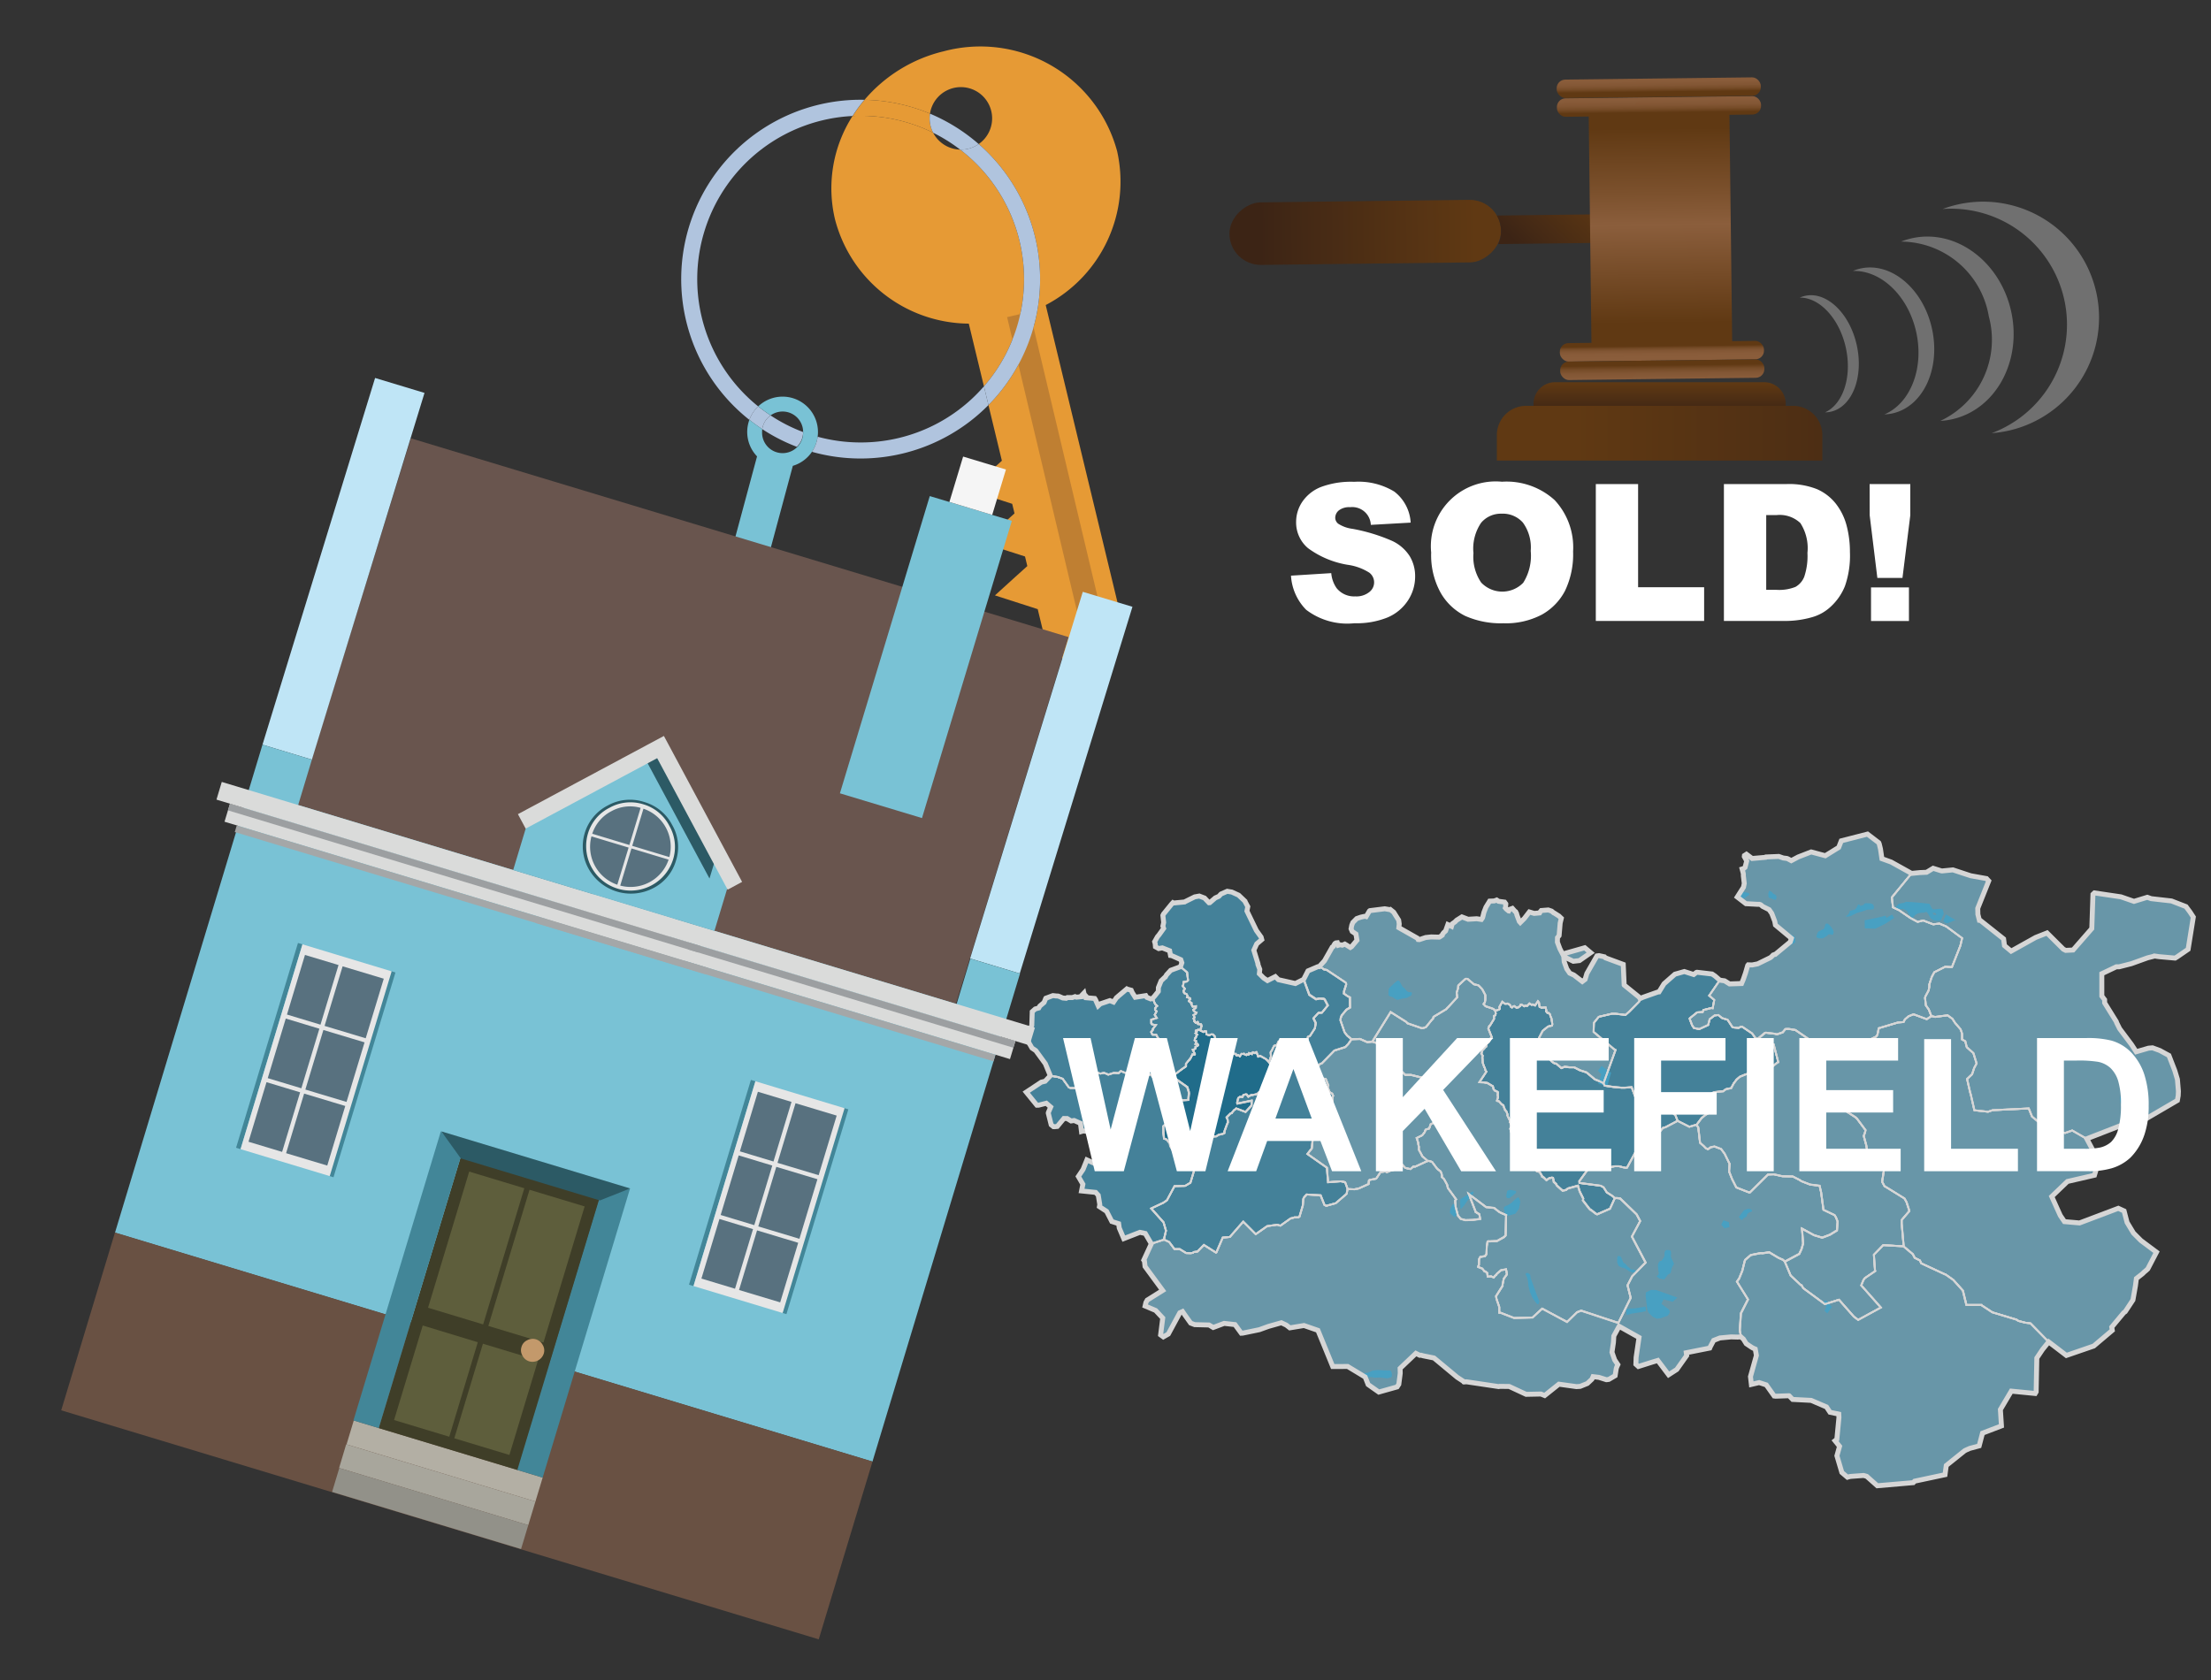 <svg xmlns="http://www.w3.org/2000/svg" xmlns:xlink="http://www.w3.org/1999/xlink" width="125" height="95" viewBox="0 0 125 95"><rect x="0" y="0" width="125" height="95" fill="#333333" stroke="none"/><defs><style>.cls-1{opacity:0.8;}.cls-2{fill:#4995b3;}.cls-2,.cls-3,.cls-4,.cls-6,.cls-7{stroke:#fff;stroke-miterlimit:10;}.cls-2,.cls-3,.cls-4,.cls-6{stroke-width:0.101px;}.cls-3{fill:#76afc6;}.cls-4{fill:#1b7aa0;}.cls-5{fill:#42beee;}.cls-12,.cls-6,.cls-7{fill:none;}.cls-7{stroke-width:0.28px;}.cls-8{isolation:isolate;}.cls-42,.cls-9{fill:#fff;}.cls-10{fill:#e69a35;}.cls-11{fill:#b0c4de;}.cls-13{fill:#79c2d5;}.cls-14{fill:#bf7f32;}.cls-15{fill:#69554e;}.cls-16{fill:#bfe5f6;}.cls-17{fill:#695143;}.cls-18{fill:#f5f5f5;}.cls-19{fill:#428698;}.cls-20{fill:#e6e6e6;}.cls-21{fill:#58717f;}.cls-22{fill:#b3afa4;}.cls-23{fill:#a8a69c;}.cls-24{fill:#929189;}.cls-25{fill:#3f3e28;}.cls-26{fill:#5e5e3c;}.cls-27{fill:#c3996b;}.cls-28{fill:#2c5a65;}.cls-29{fill:#dadbda;}.cls-30{fill:#a4a7a8;}.cls-31{fill:#9c9fa1;}.cls-32{fill:url(#linear-gradient);}.cls-33,.cls-39,.cls-40,.cls-42{fill-rule:evenodd;}.cls-33{fill:url(#linear-gradient-2);}.cls-34{fill:url(#linear-gradient-3);}.cls-35{fill:url(#linear-gradient-4);}.cls-36{fill:url(#linear-gradient-5);}.cls-37{fill:url(#linear-gradient-6);}.cls-38{fill:url(#linear-gradient-7);}.cls-39{fill:url(#linear-gradient-8);}.cls-40{fill:url(#linear-gradient-9);}.cls-41{opacity:0.3;}</style><linearGradient id="linear-gradient" x1="-209.698" y1="-3651.162" x2="-209.698" y2="-3638.938" gradientTransform="translate(286.882 3658.013)" gradientUnits="userSpaceOnUse"><stop offset="0" stop-color="#603913"/><stop offset="0.791" stop-color="#442915"/><stop offset="1" stop-color="#3c2415"/></linearGradient><linearGradient id="linear-gradient-2" x1="368.024" y1="157.044" x2="368.024" y2="162.337" gradientTransform="translate(-63.159 -358.477) rotate(44.312)" xlink:href="#linear-gradient"/><linearGradient id="linear-gradient-3" x1="-1346.279" y1="3018.744" x2="-1346.279" y2="3029.763" gradientTransform="translate(1235.58 -3011.473) scale(0.848 1)" gradientUnits="userSpaceOnUse"><stop offset="0" stop-color="#603913"/><stop offset="0.333" stop-color="#7c512d"/><stop offset="0.495" stop-color="#8b5e3c"/><stop offset="1" stop-color="#603913"/></linearGradient><linearGradient id="linear-gradient-4" x1="-217.739" y1="-3462.943" x2="-216.26" y2="-3462.943" gradientTransform="matrix(0, 1, -0.848, 0, -2842.94, 222.639)" gradientUnits="userSpaceOnUse"><stop offset="0" stop-color="#8b5e3c"/><stop offset="0.513" stop-color="#895c3a"/><stop offset="0.712" stop-color="#825634"/><stop offset="0.856" stop-color="#764c28"/><stop offset="0.974" stop-color="#653d18"/><stop offset="1" stop-color="#603913"/></linearGradient><linearGradient id="linear-gradient-5" x1="-218.662" y1="-3462.943" x2="-217.429" y2="-3462.943" gradientTransform="matrix(0, 1, -0.848, 0, -2842.953, 222.639)" xlink:href="#linear-gradient-4"/><linearGradient id="linear-gradient-6" x1="-202.103" y1="-3462.943" x2="-203.052" y2="-3462.943" gradientTransform="matrix(0, 1, -0.848, 0, -2842.774, 222.638)" xlink:href="#linear-gradient-4"/><linearGradient id="linear-gradient-7" x1="-200.513" y1="-3462.943" x2="-202.005" y2="-3462.943" gradientTransform="matrix(0, 1, -0.848, 0, -2842.761, 222.638)" xlink:href="#linear-gradient-4"/><linearGradient id="linear-gradient-8" x1="93.826" y1="23.419" x2="93.826" y2="21.643" gradientUnits="userSpaceOnUse"><stop offset="0" stop-color="#3c2415"/><stop offset="1" stop-color="#603913"/></linearGradient><linearGradient id="linear-gradient-9" x1="115.343" y1="24.494" x2="89.023" y2="24.494" xlink:href="#linear-gradient-8"/></defs><g id="Layer_1" data-name="Layer 1"><g class="cls-1"><g id="districtpaths"><path id="WF-01_districtpath" data-name="WF-01 districtpath" class="cls-2" d="M85.38,63.325l-.058-.034-.108-.231.021-.034-.078-.19-.068-.06v-.01l-.082-.2L85,62.5l-.1-.053-.163-.179-.01-.005-.093-.016-.006-.007.06-.2-.019-.134.014-.142-.013-.022-.129-.067-.027-.005-.077-.081-.037-.167-.325-.192h-.045l-.139-.029-.208-.008-.045-.007.393-.592-.062-.088-.026-.133-.042-.042,0-.02-.08-.225h0l-.012-.27L83.8,59.81l.025-.112-.078-.129.017-.025.018-.1.019-.037.056-.077.032-.015.084-.1.043-.028.045-.172.125-.11.1-.213.051-.046-.194-.488L84.2,58l.035-.008.228-.372-.006-.166.086-.047,0-.01.018-.086-.028-.164.2-.057.051-.039,0-.025-.021-.085.168-.3.138.111.075.007.072-.018.138.062.068.13.057.034.067-.066.069-.015.118.095.106-.024,0-.008.094-.058.029-.08.051-.013.164.1.043-.034.07,0,.029.009.013.006.132-.141.128.08.053-.028.139.063.161-.241.061.079.033.236.116.055.023-.009.2-.012.044.172-.014.05.068.085.079.01.089.095,0,.056.069.163.048.322L87.741,58l-.174.034-.071.035-.279.224-.2.385-.028.068.011.321.143.122.013.066.173.353.023.014.391.421.153.1.084.007.294.252.192-.08.252.037.281,0,.313.163.376.121.473.394h0l.3.121.19.1.042.085.031.052.489.072.448.042.2,0,.384-.028.4,1.063.059.107.874-.256.1.21.2.2.323-.029.183.044.149.076.19.177.123.316-.682.359-.149.042-.409.52-.317.469-.008.009-.531-.158-.76,1.4-.068.014-.243-.053-.017-.007-.122-.034h-.243l-.4.093L90.37,65.6l-.119-.039L90,65.957l-.177.1-.53.733.007.1,1.2.158.164.089.181.287.306.194.148.125-.274.6-.012.006-.713.309-.08-.036-.267-.21-.028-.006-.062-.055-.372-.481.022-.1-.2-.4-.1-.33-.567.157-.074.059-.025.025,0,0-.2.042-.316-.28-.056-.089,0-.013-.1-.091-.026-.015-.043-.227-.062-.025-.159.036-.151.11-.158-.155-.088-.044,0-.028-.143-.241h0l0,0-.148-.036-.021-.017L86.8,65.97l-.007-.015-.056-.091-.057-.048.016-.078-.3-.284,0-.006h0l-.025-.075-.117-.116.065-.219-.008-.019.037-.064-.1-.134-.078-.023-.064-.069,0-.03.242-.063.039-.12.043-.051v-.012l-.187-.152-.219.064-.019.031-.157.019-.052-.022-.085-.088.06-.175-.014-.027L85.48,64l-.051,0-.052-.183.021-.043,0-.015.053-.081-.06-.212-.04-.019Z"/><path id="WF-02_districtpath" data-name="WF-02 districtpath" class="cls-3" d="M81.379,63.246,81.218,63l-.018-.276.062-.286-.229-.448L81,61.94l-.168-.106.018-.19-.3-.67-.774-.193-.332,0-.117-.116-.2-.19-.056-.045-.1-.471-.42-.628-.252-.206-.718-.225,1.038-1.677.888.561.052.07.835.288.126-.031.1-.042.326-.406.07-.068.024-.1.717-.43.08-.093.018-.01.526-.573-.032-.261.079-.244.013-.16.378-.353.067-.031.088.011.351.3.241.056.037.023.2.21.17.321,0,.256-.025.155-.074.1.114.123.394.132.069.037.084.082.028.164-.018.086,0,.01-.086.047.006.166-.228.372L84.2,58l-.059.165.194.488-.051.046-.1.213-.125.11-.045.172-.043.028-.084.1-.032.015-.056.077-.019.037-.018.1-.017.025.078.129-.025.112.014.009.012.27h0l.08.225,0,.02.042.042.026.133.062.088-.393.592.045.007.208.008.139.029h.045l.325.192.037.167.077.081.027.005.129.067.013.022-.014.142.019.134-.06.2.006.007.093.016.01.005.163.179.1.053.008.065.082.2v.01l.068.06.078.19-.021.034.108.231.058.034-.027.13.04.019.06.212-.053.081,0,.015-.021.043.052.183.051,0,.287.1.014.027-.06.175.085.088.052.022.157-.019.019-.031.219-.064.187.152v.012l-.043.051-.039.12-.242.063,0,.03.064.069.078.023.1.134-.037.064.008.019-.065.219.117.116.025.075h0l0,.006.3.284-.016.078.057.048.056.091.007.015.054.239.021.017.148.036,0,0h0l.143.241,0,.028.088.044.158.155.151-.11.159-.036.062.025.043.227.026.015.1.091,0,.013.056.089.316.28.2-.042,0,0,.025-.025.074-.059.567-.157.1.33.2.4-.022.1.372.481.062.055.028.006.267.21.08.036.713-.309.012-.006.274-.6.107-.007.194.025.931.9.2.372,0,.016-.464.869.774,1.471-.756.771-.265.513.178.713-.7,1.417-2.1-.694-.236.09-.562.549L87.189,74l-.544.512-1.043.028-.775-.3-.067,0v-.325l-.151-.441-.032-.169.376-.595-.009-.049.071-.344.178-.248-.047-.281-.281.047-.24.207-.03.059-.059.038-.086.11-.146-.063-.2.012,0-.013-.027-.2-.108-.079-.041,0-.126-.16-.233-.093.013-.066.027-.046.006-.327.072-.129.266-.046.084-.115.019-.465.041-.238.043-.022.057.006.434-.02.395-.221.092-.088.028-1.133.008-.023-.242-.1-.145-.071-.3-.234-.446-.043-.978-.737.377.974.007.034.207.124.049.271-.411.056-.006,0-.422.012-.266-.072-.154-.19-.132-.494-.025-.33,0-.024.054-.067-.469-.644-.04-.186-.174-.317-.131-.118.014-.05-.018-.128-.058-.136-.162-.122-.008-.014-.03-.023L80.96,65.7l-.173-.055-.063.011-.015-.009-.31-.274-.032-.079-.156-.285.007-.161-.037-.151-.008-.094-.084-.253.317-.153.148-.194.02-.084.032-.045.184-.062H80.8l.084-.239.336-.162.068-.008.021-.026.025-.055Z"/><path id="WF-03_districtpath" data-name="WF-03 districtpath" class="cls-3" d="M81.383,52.988l.124-.083.034-.025.009-.044.027-.042.042-.054.108-.1.128-.358.207.1.041-.14.163-.116,0-.009.087-.084.291-.183.347.132h0l.488-.029.265.039.059-.084.017-.045.068-.275.112-.287.212-.345.261-.01.136-.051.106.071.34.046.069.094v.04l-.01.04v.151l-.008.011.038.049.138.114H85.3l.047-.086.162-.059.152.171.033.018.055.109.014.072.139.37.053.058.228-.227.285-.369.272.082.308-.028.038-.068.056-.067.394-.032.191.066.117.1.026.008.246.156.02.011.139.132-.065.269-.06.71-.092.116,0,.253.141.375.154.3,1.254-.356.334.281-.635.444-.349.04-.539-.263.026.293.144.4.167.241.238.109.473.365.159-.122.1-.331.57-.995.116-.017.312.068.052.057,1.009.372.051,1.164,0,.005.827.668.072.093-.056.168-.557.567-.22.193-.568-.07-.194,0-.732.171-.038.029-.25.312-.02.513,1.152.973.09.05-.681,1.879-.19-.1-.3-.121h0l-.473-.394-.376-.121L89,60.35l-.281,0-.252-.037-.192.08-.294-.252-.084-.007-.153-.1-.391-.421-.023-.014-.173-.353-.013-.066L87,59.064l-.011-.321.028-.068.2-.385.279-.224.071-.035L87.741,58l.024-.078-.048-.322-.069-.163,0-.056-.089-.095-.079-.01-.068-.085.014-.05-.044-.172-.2.012-.023.009-.116-.055-.033-.236-.061-.079-.161.241-.139-.063-.053.028-.128-.08-.132.141-.013-.006-.029-.009-.07,0-.043.034-.164-.1-.051.013-.029.08-.094.058,0,.008-.106.024-.118-.095-.069.015-.067.066-.057-.034-.068-.13-.138-.062-.072.018-.075-.007-.138-.111-.168.3.021.085,0,.025-.051.039-.2.057-.084-.082-.069-.037-.394-.132-.114-.123.074-.1.025-.155,0-.256-.17-.321-.2-.21-.037-.023-.241-.056-.351-.3-.088-.011-.067.031-.378.353-.013.16-.079.244.032.261-.526.573-.018.01-.08.093-.717.43-.024.1-.07.068-.326.406-.1.042-.126.031-.835-.288-.052-.07-.888-.561L77.584,58.9l-.278.031-.418-.185-.481.016-.252-.207-.139-.184-.229-.664.012-.131.053-.149.274-.33.2-.117-.007-.579h0l-.106-.049-.233-.161.008-.059,0-.076.122-.384-.005-.063-.035-.047L75,54.853l-.148-.024-.1-.077-.166-.093.3-.326.44-.777.068-.043.034-.083.05-.075.057-.036.083-.009.051.142.1-.03.121.025.145-.062.312.191.068-.043.3-.364-.058-.352-.21-.143-.064-.152.037-.2.063-.16.218-.22.226-.079.192-.044.071,0,.045.013.183-.312.031-.024.839-.1.3.051.018-.008.189.152.282.449.031.218-.022.206,1.049.595,0,0,.039.072.069.006.361-.12.319-.033.009,0,.433.011Z"/><path id="WF-04_districtpath" data-name="WF-04 districtpath" class="cls-3" d="M80.724,65.659l.063-.011.173.055.285.373.03.023.008.014.162.122.058.136.018.128-.014.05.131.118.174.317.04.186.469.644-.054.067,0,.024.025.33.132.494.154.19.266.072.422-.012.006,0,.411-.056-.049-.271-.207-.124-.007-.034-.377-.974.978.737.446.043.3.234.145.071.242.1-.008.023-.028,1.133-.092.088-.395.221-.434.02-.057-.006-.043.022-.041.238-.019.465-.084.115-.266.046-.072.129-.006.327-.027.046-.013.066.233.093.126.16.041,0,.108.079.027.2,0,.013.2-.012.146.063.086-.11.059-.038.03-.059.24-.207.281-.047.047.281-.178.248-.071.344.009.049-.376.595.032.169.151.441v.325l.067,0,.775.3,1.043-.028L87.189,74l1.407.748.562-.549.236-.09,2.1.694.7-1.417-.178-.713.265-.513.756-.771-.774-1.471.464-.869,0-.016-.2-.372-.931-.9L91.4,67.74l-.107.007-.148-.125-.306-.194-.181-.287-.164-.089-1.2-.158-.007-.1.53-.733.177-.1.255-.395.119.039.522.435.4-.093h.243l.122.034.017.007.243.053.068-.014.76-1.4.531.158.008-.009L93.6,64.3l.409-.52.149-.042.682-.359.664.334.373-.111.032-.006.1.152.1.867.218.192.1.107.126.066.154-.111.217-.046.375.143.2.266.227.464,0,.005.055.1-.029.436.168.429.237.469.022.012.687.27.065,0,1.016-1.007.309-.01.034,0,.478.107.58.01.39.2.06.037.033.029.5.193.537.067.086.371.133.991.629.3.082.134.089.231-.036.5-.394.244-.441.167-.465-.14-.678-.37.065.841-.092.318-.128.271-.815.435-.1-.1-.249-.111-.034-.018-.5-.3-.384.057-.054-.008h-.06l-.543.109-.311.266-.028.054-.139.566-.183.447-.123.168.624,1.006-.4.787-.061.919v.056l.066.351-.189.012-.367-.01-.631.059-.352.138-.191.359-.031.075-1.326.264.022.159-.56.789-.462.3-.611-.81-.321.1-.777.245-.141-.127.013-.389.165-1.126L91.538,75l-.3.549-.021.36-.083.558.151.431.181.269-.067.149-.025.084-.061.393-.358.21-.1.014-.037,0-.419-.132-.333-.04-.055.128L90,77.994l-.255.239-.406.164-.21.013-.992-.138-.8.642-.213-.085-.836.017-.955-.444-.549-.007-.045.014-1.824-.272-.145.011h0l-.015-.03-.357-.232-1.314-1.092-.006,0-.61-.122-.116-.034-.076,0-.217-.11-.893.849.007.278-.081.624-.1.147-1.033.291-.6-.425-.167-.425-.988-.6-.847,0-.836-2.044-.788-.274-.8.132-.2-.156-.28-.132-.735.208-.509.184-.948.2-.073,0-.356-.487-.613-.069-.618.232-.237-.141-.808-.019-.229-.087-.341-.478-.121-.177-.152.07-.651,1.2-.28.16-.156-.112.121-.953-.4-.429-.6-.252.046-.2.074-.133.873-.547-1-1.357-.032-.3-.04-.06.427-.926.709-.23.3.141.3.4h.286l.367.224.246.007.135-.017.039-.047.219-.03.36-.372.682.431.026-.012.36-.836.4-.033.757-.867.707.708.645-.453.571-.082.176.056.582-.413.167-.038.042-.02h.2l.022,0,.066-.037.192-.644.023-.356.057-.111.025-.026.009-.011.1-.109.792.046.218.544.1.051.534-.147.614-.528.059-.274.386.017.25-.049.552-.249.021-.2.034-.032.377-.072.248-.373.281-.035.072.047.26-.112.182-.031.345-.3.061-.02.194.215.278.063h.022l.154-.137h.113l.693-.319Z"/><path id="WF-05_districtpath" data-name="WF-05 districtpath" class="cls-3" d="M75.315,61.844l-.138-.078v0l-.121-.293v-.008l.046-.073-.149-.378-.531-.077-.014-.005-.082-.051v0l-.113-.284.439-.447.061,0,.727-.74.587-.188.032-.013.171-.178.18-.259.481-.016.418.185.278-.031.718.225.252.206.42.628.1.471.056.045.2.19.117.116.332,0,.774.193.3.67-.018.19L81,61.94l.034.049.229.448-.062.286.018.276.161.247-.048.078-.025.055-.021.026-.068.008-.336.162-.084.239H80.79l-.184.062-.032.045-.02.084-.148.194-.317.153.084.253.008.094.037.151-.007.161.156.285.032.079.31.274-.693.319H79.9l-.154.137h-.022l-.278-.063-.194-.215-.061.02-.345.3-.182.031-.26.112-.072-.047-.281.035-.248.373-.377.072-.034.032-.021.2-.552.249-.25.049-.386-.017-.141-.386L75.8,66.8l-.712.058-.07-.826-1.1-.774.247-.314.089-.877.235-.114.392-.228.144-.053.165-.919,0,0,.033-.253.029-.06.075-.077.005-.021,0-.283.04-.095Z"/><path id="WF-06_districtpath" data-name="WF-06 districtpath" class="cls-2" d="M96.573,57.96l.085-.329.279-.212.208-.023.221.176.305.091.267.407L98,58.1l.3.026.139-.075.066.009.559.376.184.254.115.065.047.147.866.149.259,1.006-.03.007-.591.471-.129.062-.776.252-.186-.128-.123.025-.331.135-.195.165,0,.006-.157.207-.143.268-.263.05-.1.054-.078.072-.492.047-.126.048-.028.024-.118.127-.043.223,0,.106.08.593-.3.18-.207.172-.282.376-.032.006-.373.111-.664-.334-.123-.316-.19-.177-.149-.076-.183-.044-.323.029-.2-.2-.1-.21-.874.256-.059-.107-.4-1.063-.384.028-.2,0-.448-.042-.489-.072-.031-.052-.042-.085.681-1.879-.09-.05-1.152-.973.02-.513.25-.312.038-.029.732-.171.194,0,.568.07.22-.193.557-.567.056-.168.174-.076.826-.291.068-.008.282-.459.617-.542.532-.151.529.168.156-.119.035-.008.85.1.164.111.273.236-.6.874.283.25-.089.465L96.75,57l-.446.113-.039.114-.317.02-.416.337,0,.013v.012l.006.026.122.321.016.031.091.139.3.066Z"/><path id="WF-07_districtpath" data-name="WF-07 districtpath" class="cls-3" d="M104.217,62.738l.678.435.01.01.07.06.49.659-.027.131-.072.2.141.521.053.315.3.119.7.4.024.083-.18,1.152.146.268.034.006,1.083.669.107.191.006.007.164.5,0,.015-.434.507,0,.2.114,1.294-.032-.007-1.119-.063-.527.543.061.865.006.03.007.026-.587.4-.08.11-.124.3,1.109,1.253-1.284.7-.245-.183-.841-.957-.794.249-1.225-.9-.095-.167-.047-.014-.571-.536-.326-.772,0-.009.815-.435.128-.271.092-.318-.065-.841.678.37.465.14.441-.167.394-.244.036-.5-.089-.231-.082-.134-.629-.3-.133-.991-.086-.371-.537-.067-.5-.193-.033-.029-.06-.037-.39-.2-.58-.01-.478-.107-.034,0-.309.01-1.016,1.007-.065,0-.687-.27-.022-.012-.237-.469-.168-.429.029-.436-.055-.1,0-.005-.227-.464-.2-.266-.375-.143-.217.046-.154.111-.126-.066-.1-.107-.218-.192-.1-.867-.1-.152.282-.376.207-.172.3-.18-.08-.593,0-.106.043-.223.118-.127.028-.024.126-.048.492-.047.078-.072.1-.054.263-.05.143-.268.157-.207,0-.006.195-.165.331-.135.123-.025.186.128.776-.252.129-.062.591-.471.03-.007-.259-1.006-.866-.149-.047-.147.424-.349.057-.014.524.063.089.033.337-.116.15-.184.083-.008h.117l.366.059.854.583.017.276.738.441.044.871-.139.108,0,.011-.159.491.034.542.093.091.014.008.193.364.121.154.113.124.595.115.175.185Z"/><path id="WF-08_districtpath" data-name="WF-08 districtpath" class="cls-3" d="M120.782,72.3l-.054.416-.141.8-.435.661-.085.06-.677.813.029.184-1.049.887-1.546.532-1-.765v-.006L114.8,74.835l-.3-.039-.383-.1-.014-.008-.085-.062-1.373-.415-.626-.412,0-.005-.041,0-.8,0-.2-.813-.537-.6-.446-.316-.024,0-1.344-.623-.079-.165-.291-.147-.107-.207-.52-.438-.114-1.294,0-.2.434-.507,0-.015-.164-.5-.006-.007-.107-.191-1.083-.669-.034-.006-.146-.268.18-1.152-.024-.083-.7-.4-.3-.119-.053-.315-.141-.521.072-.2.027-.131-.49-.659-.07-.06-.01-.01-.678-.435-.02-.135-.175-.185-.595-.115-.113-.124-.121-.154L103,61.661l-.014-.008-.093-.091-.034-.542.159-.491,0-.011.139-.108-.044-.871.976-.262.8.135.1-.121.387-.293.437-.257.264-.129.026-.04.04-.058.078-.372,1.09-.325.31-.021h0l.062-.126.028-.037.195-.166.281-.113.746.277.266-.175.211.049.658-.087.046-.011.024.024.249.179.153.236.308.358.079.226.007.039v.311l.18.1.084.335.375.338.182.584-.139.257-.116.354-.284.268.169.741.042.144.2.878.032.008.74.08.259-.088,2.044-.1.186.462.965.792.912.132.395-.139.817.471.416.784.289.372-.272.907-1.528.353-.887.851.483,1.071.236.348.852.075,2.193-.828.327.15.168.647.362.6.426.428.876.654-.491.944-.085.08-.125.105-.089.088Z"/><path id="WF-09_districtpath" data-name="WF-09 districtpath" class="cls-3" d="M103.261,79.559l-.867-.371-1.048-.054-.18-.189,0,0-.015-.014h0l-.753.026-.086-.011-.446-.628-.4-.131-.44.1-.051-.443.336-1.2-.065-.36-.135-.059-.091-.055-.284-.191-.161-.261-.141-.123-.066-.351V75.19l.061-.919.4-.787L98.2,72.478l.123-.168.183-.447.139-.566.028-.054.311-.266.543-.109h.06l.054.008.384-.057.5.3.034.018.249.111.1.1,0,.009.326.772.571.536.047.014.095.167,1.225.9.794-.249.841.957.245.183,1.284-.7-1.109-1.253.124-.3.08-.11.587-.4-.007-.026L106,71.82l-.061-.865.527-.543,1.119.063.032.007.52.438.107.207.291.147.079.165,1.344.623.024,0,.446.316.537.6.2.813.8,0,.041,0,0,.005.626.412,1.373.415.085.062.014.008.383.1.3.039,1.022,1.041v.006l-.349.431-.321.481-.038,1.913-.055.091-1.35-.133-.617,1.042.06.924-1.071.41-.188.719-.533.144-.217.1-.074.039-1.037.831-.07.521-1.719.366-.076.083-2.033.176-.6-.532-.16-.046-.022,0-.674.049-.1.011-.134.039-.318-.271-.278-.942.149-.535-.255-.316.1-.081.118-1.231-.009-.194-.5-.1Z"/><path id="WF-10_districtpath" data-name="WF-10 districtpath" class="cls-3" d="M103.194,48.389l.758-.469.145-.373,1.482-.381.634.484.031.069.069.285.082.554.522.188,1.153.642-1.114,1.359.063.561.337.157.642.44.406.219.061-.007.261-.067.567.217.353-.042.386.163.9.664-.1.427-.473,1.2-.012.013-.181-.011-.183-.017-.626.315-.139.261-.019.052-.121.37,0,.142-.041.205-.185.347-.017.068.048.428.165.234.144.37-.266.175-.746-.277-.281.113-.195.166-.028.037-.062.126h0l-.31.021-1.09.325-.078.372-.04.058-.026.04-.264.129-.437.257-.387.293-.1.121-.8-.135-.976.262-.738-.441-.017-.276-.854-.583-.366-.059h-.117l-.083.008-.15.184-.337.116-.089-.033-.524-.063-.057.014-.424.349-.115-.065-.184-.254-.559-.376-.066-.009-.139.075L98,58.1l-.063-.029-.267-.407-.305-.091-.221-.176-.208.023-.279.212-.085.329-.508.236-.3-.066-.091-.139-.016-.031-.122-.321-.006-.026V57.6l0-.013.416-.337.317-.02.039-.114L96.75,57l.076.01.089-.465-.283-.25.6-.874.269.038.281.175.679-.022.1-.225.128-.37.125-.427.029-.036.223.007.308-.06.713-.349.062-.047.1-.106.089-.033.03,0,.847-.7.065-.207-.9-.751-.038-.207-.168-.442,0-.01-.147-.209-.366-.184-.1-.085-.035-.018-.052-.016H99.32l-.614-.034-.489-.376.352-.555.043-.216-.052-.437,0-.069-.01-.073-.062-.236.065-.02.04-.019.062-.053.093-.36-.136-.251.007-.057.115-.074.32.24.754-.065.013-.015.008-.005.732-.031.254.088.2.025.06.023.191.1.392-.209.733-.284Z"/><path id="WF-11_districtpath" data-name="WF-11 districtpath" class="cls-3" d="M120.771,59.474l.695-.2.227-.02.412.151.516.281.333.858.148.493.056.668-.011.254-.048.271-2.09,1.221-.2-.13-.141.027-2.7,1.048-.817-.471-.395.139-.912-.132-.965-.792-.186-.462-2.044.1-.259.088-.74-.08-.032-.008-.2-.878-.042-.144-.169-.741.284-.268.116-.354.139-.257-.182-.584-.375-.338-.084-.335-.18-.1v-.311l-.007-.039-.079-.226-.308-.358-.153-.236-.249-.179-.024-.024-.046.011-.658.087-.211-.049-.144-.37-.165-.234-.048-.428.017-.068.185-.347.041-.205,0-.142.121-.37.019-.052.139-.261.626-.315.183.017.181.011.012-.013.473-1.2.1-.427-.9-.664-.386-.163-.353.042-.567-.217-.261.067-.061.007L108,51.905l-.642-.44-.337-.157-.063-.561,1.114-1.359.482-.046.366-.016.374-.226.46.144.043.006.615-.06,1.006.332.893.16.124.133-.62,1.549.008.34.086.338.052,0,1.315,1.044.05.381.376.313,1.383-.773.647-.256.922.917.133.069.418-.022,1.057-1.212.066-1.937.083-.079,1.5.221.741.257.753-.231.218.078,1.148.13.821.319.232.312.182.28-.293,1.823-.626.43-.11.067-.909-.081-.27-.039-.062.026-.316.079-.914.33-.7.178h-.154l-.821.391v1.263l.158.209,0,.176.659,1.063.014.051.175.35.67.893Z"/><path id="WF-12_districtpath" data-name="WF-12 districtpath" class="cls-2" d="M76.155,58.559l.252.207-.18.259-.171.178-.032.013-.587.188-.727.74-.061,0-.439.447.113.284v0l.082.051.014.005.531.077.149.378-.046.073v.008l.121.293v0l.138.078.052.121-.04.095,0,.283-.005.021-.075.077-.029.06-.033.253,0,0-.165.919-.144.053-.392.228-.235.114-.089.877-.247.314,1.1.774.07.826L75.8,66.8l.25.051.141.386-.059.274-.614.528-.534.147-.1-.051-.218-.544-.792-.046-.1.109-.009.011-.025.026-.057.111-.023.356-.192.644-.066.037-.022,0h-.2l-.042.02-.167.038-.582.413-.176-.056-.571.082-.645.453-.707-.708-.757.867-.4.033-.36.836-.026.012-.682-.431-.36.372-.219.03-.039.047-.135.017-.246-.007-.367-.224H66.4l-.3-.4-.3-.141.12-.508-.137-.469-.7-.787.692-.326.2-.138.428-.8.6-.014.3-.177.364-1.219.029-.024-.279-.876,0-.028.5-.381.031-.04.145-.008.187-.079.2.009.12.033.147-.008.151-.094.221-.047.095-.049,0-.091.156-.423.042-.083-.013-.154-.058-.11-.006-.023.228-.224.068-.018v-.014l.143-.169.035-.012.076-.071.526.2.34-.371.008-.267-.815.167-.012-.045L70,62.091l.107-.072.143.009h0l.052-.11.135-.04.052.006.094.13.16-.1.043.01.3-.063.009-.015.093-.085.134.05.038-.142-.021-.035V61.6l.041-.06v-.063l-.013-.014,0-.028.042-.088.023-.014h.051l.014-.015.033-.074.013,0,.075.04.084-.053-.044-.052-.006-.069.125.037.017.013.015-.012.047-.115.075.021.1-.1.02.018.115-.067-.043-.085.006-.032-.089-.407-.106-.034-.064-.046-.041-.125-.08-.124.107-.317-.018-.234.074-.123.013-.009.023-.069.091-.169.16-.046.077-.185.009-.008.129.089.047.067.125,0,.106.129-.046.078.11.1.064.01.059-.161.074.048.006.137.017.012.149-.06.061.051.017-.006.012-.011.075-.116-.064-.037-.014-.095.023-.045.016,0,.146-.118.06.124.042.026.167-.059.012-.012.046-.083.179-.146.035-.089.006-.1.01-.012.109-.043.281-.435.046-.3-.129-.264.009-.012.278-.3.192-.007.332-.41-.168-.323-.058-.047-.221-.022-.023,0-.189.043-.385-.254-.319-.87.244-.477.554-.237.042-.008h.019l.019,0,.166.093.1.077.148.024,1.063.712.035.047.005.063-.122.384,0,.076-.008.059.233.161.106.049h0l.007.579-.2.117-.274.33-.053.149-.012.131.229.664Z"/><path id="WF-13_districtpath" data-name="WF-13 districtpath" class="cls-4" d="M67.307,59.833l.105-.217.125.01.015-.028-.121-.238.069-.022.083-.057,0-.091.128-.063.022-.044-.035-.054-.114,0,.038-.157-.063-.025-.024-.022.025-.125L67.6,58.7l.039-.149.042-.038-.1-.083.066-.068L67.6,58.3l.029-.044.019,0,.051.008.038-.043.11.027.006.017.186.09.061-.044.087.01.009.042.007.121.006.005.156.057.026-.019.091-.039.094.007.011.016.079.071.007.037,0,0,.07.2,0,.083.015.007.014-.006h.182l.021.114.075.014.069.167.1.057v.02l.034.045.135.051.083-.02.03.036.02.008.093.1.053-.01.056.054v.007l.053.043.086,0,.017.062.035.03.085-.022h.013l.079.068.095-.137.1.011.025-.02h.019l.043.042.082.035.042-.049.061.035.044-.02.014-.077.148.052.01-.064.065-.04.094.052.084-.06.015,0,.095.254,0,0,.108-.044.341.192.159.163h0l.08.124.041.125.064.046.106.034.089.407-.006.032.043.085-.115.067-.02-.018-.1.1-.075-.021-.047.115-.015.012-.017-.013-.125-.037.006.069.044.052-.084.053-.075-.04-.013,0-.033.074-.014.015h-.051l-.023.014-.042.088,0,.028.013.014v.063l-.041.06v.038l.021.035-.038.142-.134-.05-.093.085-.009.015-.3.063-.043-.01-.16.1-.094-.13-.052-.006-.135.04-.052.11h0l-.143-.009L70,62.091l-.057.276.012.045.815-.167-.008.267-.34.371-.526-.2-.076.071-.035.012-.143.169v.014l-.068.018-.228.224.006.023.058.11.013.154-.042.083-.156.423,0,.091-.095.049-.221.047-.151.094-.147.008-.12-.033-.2-.009-.187.079-.145.008-.031.04-.5.381,0,.028.279.876-.029.024-.727-.172-.26-.176-.323-.148h0l-.02-.047-.187-.326-.019-.142-.184-.218-.141-.049-.046-.361.007-.017-.01-.323.077-.072.073-.014.122,0,.294.076.077-.294-.054-.113-.029-.016-.008-.024.033-.184-.075-.155v-.011l.058-.017.147-.1.176-.5.107-.047.421-.019.037-.361-.008-.1-.085-.269-.768-.544.06-.176.45-.333.182-.121,0-.148.251-.314Z"/><path id="WF-14_districtpath" data-name="WF-14 districtpath" class="cls-2" d="M65.756,63.687l.01.323-.007.017.046.361.141.049.184.218.019.142.187.326.02.047h0l.323.148.26.176.727.172L67.3,66.886l-.3.177-.6.014-.428.8-.2.138-.692.326.7.787.137.469-.12.508-.709.23-.341-.583-.292-.062-.015,0-.909.354-.256-.6-.034-.242-.385-.123-.3-.576-.406-.265.02-.12-.085-.522-.149-.163-.8-.082.075-.379-.256-.44.266-.4.217-.538.477.22.315-.015.113-.057.179-.5.018-.069-.006-.026-.08-.184-.276-.392-.141-.018-.362.068-.061-.554L61.579,64l-.329-.048-.108.032-.057-.462-.358-.16-.172.027-.225-.138-.184,0-.372.449-.149.015H59.56l-.131-.107-.164-.659.006-.038L59.4,62.6l-.251-.214-.43.11h-.1l-.6-.738.851-.564.215-.053.294-.312.419.069.279.1.347.484.092.039h.561l.412-.288.062-.221.211-.124.23-.243.233.062.046-.014.14-.031.226.085.015.014.319-.1,0,0,.265.015.126-.116.562.225.022.054.023.031.094.052,1-.171.252.332.512.132.091-.025.429-.26.768.544.085.269.008.1-.037.361-.421.019-.107.047-.176.5-.147.1-.058.017V62.9l.075.155-.033.184.008.024.029.016.054.113-.077.294-.294-.076-.122,0-.073.014Z"/><path id="WF-15_districtpath" data-name="WF-15 districtpath" class="cls-2" d="M62.411,60.665l-.14.031-.046.014-.233-.062-.23.243-.211.124-.062.221-.412.288h-.561l-.092-.039L60.077,61l-.279-.1-.419-.069-.28-.679-.54-.741-.217-.146-.173-.3-.03-.077L58,58.705l.332-.715.025-.782.168-.152.2-.058.059-.107.24-.2.1-.239.007-.005.064-.015.01-.009.318-.119h.016l.132.014.008,0,.138.006.046.014.222.1.193.017.064-.041h.283l.154-.052.077.031.276-.027-.007-.043.153-.16.013.059.141.157-.005.047.461.039.041.06.157.355.12-.111.541-.182.205.083.168-.249.055-.037.014-.022.517-.435.014.008.233.065.057.131.169.267.6-.093.06.1.22.087.115-.042.1.264.024.025,0,.027.123.121-.075.063-.007.042-.04.027,0,.083.093.089-.108.2.114.178-.309.1,0,.2.012.041.088.025.03.008.13.019-.175.23v.01l.01.029-.1.126.065.146.007.005.214,0,.081.154.04.06.128.068.018.078.06.1-.028.184-.012.037v.024l.147.156.093.08h0l.111.181-.071.322.164.135.312.676-.06.176-.429.26-.091.025-.512-.132-.252-.332-1,.171-.094-.052-.023-.031-.022-.054-.562-.225-.126.116-.265-.015,0,0-.319.1-.015-.014Z"/><path id="WF-16_districtpath" data-name="WF-16 districtpath" class="cls-2" d="M65.894,55.225l.057-.1.235-.256.554-.2.372.317h0l.052.452-.07.068-.18.026-.015.145-.033.087.121.154-.08.109.038.132.135.055.065.117-.032.06.163.056.021.056-.077.075-.014.037.154.111-.019.044.082.154.181-.022L67.6,57l-.14.1.02.05.109.1.046.012-.032.069-.13.071.058.138-.056.057.054.116-.012.041.077.079.11-.045.019.026-.01.064.011.03.173.017.011.023v0l.019.085-.038.09.009.034-.055.095-.11-.027-.038.043-.051-.008-.019,0L67.6,58.3l.054.055-.066.068.1.083-.042.038L67.6,58.7l-.036.007-.025.125.024.022.063.025-.038.157.114,0,.035.054-.022.044-.128.063,0,.091-.083.057-.069.022.121.238-.015.028-.125-.01-.105.217-.017.008-.251.314,0,.148-.182.121-.45.333-.312-.676-.164-.135.071-.322-.111-.181h0l-.093-.08-.147-.156v-.024l.012-.037.028-.184-.06-.1-.018-.078-.128-.068-.04-.06-.081-.154-.214,0-.007-.005-.065-.146.1-.126-.01-.029v-.01l.175-.23-.13-.019-.03-.008L65.1,57.9l-.012-.041,0-.2.309-.1-.114-.178.108-.2L65.3,57.1l0-.083.04-.027.007-.042.075-.063L65.3,56.76l0-.027-.024-.025-.1-.264.107-.123h0l.2-.258,0-.218.154-.381.248-.238Z"/><path id="WF-17_districtpath" data-name="WF-17 districtpath" class="cls-2" d="M70.621,59.551l-.014.077-.044.02-.061-.035-.042.049-.082-.035-.043-.042h-.019l-.025.02-.1-.011-.095.137-.079-.068h-.013l-.085.022-.035-.03-.017-.062-.086,0-.053-.043V59.54l-.056-.054-.053.01-.093-.1-.02-.008-.03-.036-.083.02-.135-.051-.034-.045v-.02l-.1-.057-.069-.167-.075-.014-.021-.114h-.182l-.014.006-.015-.007,0-.083-.07-.2,0,0-.007-.037-.079-.071-.011-.016-.094-.007-.091.039-.026.019-.156-.057-.006-.005-.007-.121-.009-.042-.087-.01-.061.044-.186-.09-.006-.017.055-.095-.009-.034.038-.09-.019-.085v0l-.011-.023-.173-.017-.011-.03.01-.064-.019-.026-.11.045-.077-.079.012-.041-.054-.116.056-.057-.058-.138.13-.071.032-.069-.046-.012-.109-.1-.02-.05.14-.1.006-.1-.181.022-.082-.154.019-.044-.154-.111.014-.037L67.3,56.5l-.021-.056-.163-.056.032-.06-.065-.117-.135-.055-.038-.132.08-.109-.121-.154.033-.087.015-.145.18-.026.07-.068-.052-.452h0l-.372-.317.076-.221-.06-.176-.519-.23-.061-.007-.051-.267-.412-.162-.207.038-.182-.1-.014-.175-.032-.109.158-.281.085-.1.266-.371-.043-.131.044-.2-.044-.4.033-.075.47-.579.065-.069.039.02.62-.059.016-.012.557-.276.259-.047.294.112.255.266.043,0,.312-.269.2-.091.121-.13.351-.154.26.044.385.176.36.342,0,.019.155.289-.049.247.533,1.1.269.376.037.138-.284.242-.165.36.234.762,0,.04.1.281-.024.245.244.244.216.145.442-.224.176.175.958.216.47-.237.319.87.385.254.189-.043.023,0,.221.022.058.047.168.323-.332.41-.192.007-.278.3-.009.012.129.264-.046.3-.281.435-.109.043-.01.012-.006.1-.035.089-.179.146-.046.083-.012.012-.167.059-.042-.026-.06-.124-.146.118-.016,0-.023.045.014.095.064.037-.075.116-.012.011-.017.006-.061-.051-.149.06-.017-.012-.006-.137-.074-.048-.059.161-.064-.01-.11-.1.046-.078-.106-.129-.125,0-.047-.067L72.28,58.9l-.009.008-.077.185-.16.046-.091.169-.023.069-.013.009-.074.123.018.234-.107.317h0l-.159-.163-.341-.192-.108.044,0,0-.095-.254-.015,0-.084.06-.094-.052-.065.04-.01.064Z"/></g><g class="cls-1"><polygon class="cls-5" points="101.507 53.286 101.489 52.986 101.171 52.79 101.014 52.839 101.277 53.058 101.212 53.265 100.893 53.53 101.25 53.434 101.507 53.286"/><polygon class="cls-5" points="82.227 68.068 82.118 68.105 82.062 68.215 81.989 68.397 81.969 68.582 82.24 68.84 82.351 68.675 82.299 68.18 82.227 68.068"/><polygon class="cls-5" points="82.94 67.577 82.593 67.795 82.555 67.831 82.554 68.07 82.571 68.384 82.753 68.2 82.938 67.926 83.14 67.688 83.305 67.487 83.306 67.378 83.214 67.394 82.94 67.577"/><polygon class="cls-5" points="79.617 56.095 79.514 56.025 79.411 55.885 79.291 55.797 79.188 55.605 79.103 55.465 79.016 55.447 78.86 55.568 78.565 55.845 78.512 55.932 78.493 56.263 78.562 56.333 78.734 56.386 78.889 56.492 79.01 56.545 79.235 56.476 79.546 56.426 79.789 56.288 79.824 56.184 79.807 56.114 79.617 56.095"/><polygon class="cls-5" points="100.352 50.586 100.252 50.538 100.163 50.437 100.027 50.362 99.97 50.527 99.978 50.648 99.996 50.758 100.051 50.775 100.196 50.824 100.296 50.87 100.368 50.879 100.405 50.88 100.442 50.725 100.415 50.641 100.352 50.586"/><polygon class="cls-5" points="85.328 67.759 85.553 67.587 85.71 67.448 85.71 67.344 85.59 67.325 85.417 67.289 85.331 67.289 85.21 67.34 85.174 67.532 85.156 67.636 85.19 67.741 85.328 67.759"/><polygon class="cls-5" points="77.397 77.869 77.518 77.87 77.724 77.906 78.017 77.891 78.431 77.945 78.621 77.894 78.69 77.842 78.691 77.668 78.657 77.563 78.606 77.493 78.244 77.491 77.882 77.471 77.606 77.505 77.329 77.625 76.967 77.675 76.899 77.697 77.181 77.868 77.211 77.945 77.276 77.921 77.397 77.869"/><polygon class="cls-5" points="98.392 50.77 98.487 50.832 98.582 50.808 98.738 50.712 98.907 50.593 98.896 50.534 98.849 50.497 98.753 50.471 98.401 50.435 98.272 50.638 98.286 50.648 98.392 50.77"/><polygon class="cls-5" points="103.518 52.407 103.353 52.236 103.257 52.223 103.198 52.259 103.16 52.416 103.11 52.536 102.966 52.594 102.824 52.665 102.75 52.748 102.713 52.868 102.69 52.966 102.712 53.013 102.831 53.063 103.047 53.065 103.215 52.971 103.311 52.898 103.37 52.84 103.467 52.828 103.574 52.866 103.635 52.842 103.671 52.71 103.637 52.589 103.518 52.407"/><polygon class="cls-5" points="106.891 51.761 106.658 51.902 106.59 51.782 106.16 51.888 105.42 52.038 105.428 52.496 106.026 52.514 106.575 52.242 106.777 52.112 106.955 51.995 107.09 51.906 106.971 51.713 106.891 51.761"/><polygon class="cls-5" points="105.791 51.435 105.928 51.408 105.948 51.262 105.894 51.143 105.758 51.086 105.621 51.076 105.457 51.074 105.401 51.11 105.365 51.147 105.364 51.175 105.291 51.191 105.191 51.227 105.146 51.209 105.127 51.153 105.083 51.144 105.037 51.171 105 51.244 104.953 51.345 104.888 51.418 104.824 51.445 104.578 51.507 104.56 51.597 104.475 51.726 104.338 51.825 104.483 51.836 104.63 51.8 104.969 51.629 105.307 51.531 105.554 51.441 105.791 51.435"/><polygon class="cls-5" points="103.036 73.655 103.259 73.884 103.153 74.127 103.307 74.268 103.569 73.904 103.227 73.517 103.036 73.655"/><polygon class="cls-5" points="85.846 67.693 85.707 67.779 85.447 68.022 85.239 68.16 85.118 68.194 85.014 68.28 85.063 68.577 85.252 68.752 85.667 68.633 85.876 68.356 85.948 67.973 85.914 67.816 85.846 67.693"/><polygon class="cls-5" points="119.977 62.604 120.149 62.623 120.445 62.487 120.55 62.314 120.691 62.054 120.918 61.883 121.041 61.692 121.008 61.535 120.923 61.447 120.75 61.462 120.385 61.615 120.159 61.752 119.95 61.924 119.862 62.045 119.877 62.289 119.977 62.604"/><polygon class="cls-5" points="109.87 52.088 109.974 52.184 110.114 52.208 110.548 52.027 110.015 51.708 109.87 52.088"/><polygon class="cls-5" points="98.821 68.353 98.596 68.439 98.456 68.612 98.31 68.82 98.463 69.004 98.575 68.892 98.748 68.788 98.784 68.649 98.888 68.563 99.027 68.512 99.062 68.477 98.994 68.372 98.821 68.353"/><path class="cls-5" d="M109.876,51.6l-.015-.049-.033-.123-.086-.035-.139,0-.175.023-.067.01-.1-.019-.066-.082-.111-.218-.338-.036-.455-.045-.513-.034-.176.069-.164.025-.127.046-.166.209.063.046.117.048.12-.027.139-.017.155.071.085.07.056.1.117.167.09.111h.017l.063-.043.122-.138.157-.086.191-.033h.121l.1-.033.052-.017.085.088.085.157.085.141.172.106.156.019.225-.015.177-.4Zm-.461.138-.081-.01-.083-.1.148-.011.089.095Z"/><polygon class="cls-5" points="97.435 69.004 97.312 69.247 97.483 69.457 97.777 69.39 97.745 69.111 97.435 69.004"/><polygon class="cls-5" points="89.999 61.972 89.854 62.399 90.124 62.478 90.309 62.48 90.421 62.107 90.574 61.922 90.233 61.859 89.999 61.972"/><polygon class="cls-5" points="90.341 60.547 90.53 60.747 90.363 61.293 90.874 61.396 91.085 60.662 90.544 60.275 90.341 60.547"/><polygon class="cls-5" points="86.793 72.981 86.657 72.597 86.539 72.282 86.506 72.073 86.386 71.985 86.282 71.984 86.247 72.054 86.332 72.229 86.383 72.421 86.415 72.735 86.499 73.066 86.635 73.381 86.805 73.626 86.908 73.749 86.994 73.732 87.03 73.593 86.911 73.296 86.793 72.981"/><polygon class="cls-5" points="93.922 72.319 94.093 72.349 94.164 72.25 94.236 72.163 94.279 72.092 94.451 71.979 94.48 71.85 94.51 71.721 94.64 71.464 94.598 71.363 94.486 71.132 94.459 71.017 94.473 70.917 94.474 70.816 94.446 70.717 94.334 70.686 94.206 70.685 94.133 70.742 94.105 70.843 94.103 71.029 94.032 71.158 93.944 71.286 93.816 71.329 93.759 71.427 93.73 71.528 93.742 71.715 93.755 71.844 93.783 71.987 93.753 72.088 93.654 72.173 93.795 72.289 93.922 72.319"/><polygon class="cls-5" points="92.286 71.96 92.407 71.943 92.477 71.874 92.374 71.786 92.218 71.785 92.013 71.609 91.876 71.451 91.79 71.415 91.722 71.275 91.688 71.17 91.62 71.048 91.483 71.012 91.43 71.099 91.428 71.395 91.513 71.587 91.685 71.676 91.857 71.712 92.08 71.871 92.286 71.96"/><polygon class="cls-5" points="93.624 72.946 93.331 72.944 93.054 73.081 93.035 73.273 93.132 74.058 93.2 74.233 93.44 74.461 93.663 74.568 93.853 74.552 94.285 74.398 94.372 74.277 94.408 74.155 94.34 74.033 93.928 73.733 94.051 73.473 94.492 73.595 94.568 73.616 94.828 73.374 94.503 73.258 93.624 72.946"/><polygon class="cls-5" points="92.857 73.916 92.443 73.983 92.115 73.997 91.942 74.031 91.957 74.362 92.268 74.278 92.717 74.211 93.051 74.143 93.034 73.888 92.857 73.916"/></g><g id="districtpaths-2" data-name="districtpaths"><path id="WF-01_districtpath-2" data-name="WF-01 districtpath" class="cls-6" d="M85.38,63.325l-.058-.034-.108-.231.021-.034-.078-.19-.068-.06v-.01l-.082-.2L85,62.5l-.1-.053-.163-.179-.01-.005-.093-.016-.006-.007.06-.2-.019-.134.014-.142-.013-.022-.129-.067-.027-.005-.077-.081-.037-.167-.325-.192h-.045l-.139-.029-.208-.008-.045-.007.393-.592-.062-.088-.026-.133-.042-.042,0-.02-.08-.225h0l-.012-.27L83.8,59.81l.025-.112-.078-.129.017-.025.018-.1.019-.037.056-.077.032-.015.084-.1.043-.028.045-.172.125-.11.1-.213.051-.046-.194-.488L84.2,58l.035-.008.228-.372-.006-.166.086-.047,0-.01.018-.086-.028-.164.2-.057.051-.039,0-.025-.021-.085.168-.3.138.111.075.007.072-.018.138.062.068.13.057.034.067-.066.069-.015.118.095.106-.024,0-.008.094-.058.029-.08.051-.013.164.1.043-.034.07,0,.029.009.013.006.132-.141.128.08.053-.028.139.063.161-.241.061.079.033.236.116.055.023-.009.2-.012.044.172-.014.05.068.085.079.01.089.095,0,.056.069.163.048.322L87.741,58l-.174.034-.071.035-.279.224-.2.385-.028.068.011.321.143.122.013.066.173.353.023.014.391.421.153.1.084.007.294.252.192-.08.252.037.281,0,.313.163.376.121.473.394h0l.3.121.19.1.042.085.031.052.489.072.448.042.2,0,.384-.028.4,1.063.059.107.874-.256.1.21.2.2.323-.029.183.044.149.076.19.177.123.316-.682.359-.149.042-.409.52-.317.469-.008.009-.531-.158-.76,1.4-.068.014-.243-.053-.017-.007-.122-.034h-.243l-.4.093L90.37,65.6l-.119-.039L90,65.957l-.177.1-.53.733.007.1,1.2.158.164.089.181.287.306.194.148.125-.274.6-.012.006-.713.309-.08-.036-.267-.21-.028-.006-.062-.055-.372-.481.022-.1-.2-.4-.1-.33-.567.157-.074.059-.025.025,0,0-.2.042-.316-.28-.056-.089,0-.013-.1-.091-.026-.015-.043-.227-.062-.025-.159.036-.151.11-.158-.155-.088-.044,0-.028-.143-.241h0l0,0-.148-.036-.021-.017L86.8,65.97l-.007-.015-.056-.091-.057-.048.016-.078-.3-.284,0-.006h0l-.025-.075-.117-.116.065-.219-.008-.019.037-.064-.1-.134-.078-.023-.064-.069,0-.03.242-.063.039-.12.043-.051v-.012l-.187-.152-.219.064-.019.031-.157.019-.052-.022-.085-.088.06-.175-.014-.027L85.48,64l-.051,0-.052-.183.021-.043,0-.015.053-.081-.06-.212-.04-.019Z"/><path id="WF-02_districtpath-2" data-name="WF-02 districtpath" class="cls-6" d="M81.379,63.246,81.218,63l-.018-.276.062-.286-.229-.448L81,61.94l-.168-.106.018-.19-.3-.67-.774-.193-.332,0-.117-.116-.2-.19-.056-.045-.1-.471-.42-.628-.252-.206-.718-.225,1.038-1.677.888.561.052.07.835.288.126-.031.1-.042.326-.406.07-.068.024-.1.717-.43.08-.093.018-.01.526-.573-.032-.261.079-.244.013-.16.378-.353.067-.031.088.011.351.3.241.056.037.023.2.21.17.321,0,.256-.025.155-.074.1.114.123.394.132.069.037.084.082.028.164-.018.086,0,.01-.086.047.006.166-.228.372L84.2,58l-.059.165.194.488-.051.046-.1.213-.125.11-.045.172-.043.028-.084.1-.032.015-.056.077-.019.037-.018.1-.017.025.078.129-.025.112.014.009.012.27h0l.08.225,0,.02.042.042.026.133.062.088-.393.592.045.007.208.008.139.029h.045l.325.192.037.167.077.081.027.005.129.067.013.022-.014.142.019.134-.06.2.006.007.093.016.01.005.163.179.1.053.008.065.082.2v.01l.068.06.078.19-.021.034.108.231.058.034-.027.13.04.019.06.212-.053.081,0,.015-.021.043.052.183.051,0,.287.1.014.027-.06.175.085.088.052.022.157-.019.019-.031.219-.064.187.152v.012l-.043.051-.039.12-.242.063,0,.03.064.069.078.023.1.134-.037.064.008.019-.065.219.117.116.025.075h0l0,.006.3.284-.016.078.057.048.056.091.007.015.054.239.021.017.148.036,0,0h0l.143.241,0,.028.088.044.158.155.151-.11.159-.036.062.025.043.227.026.015.1.091,0,.013.056.089.316.28.2-.042,0,0,.025-.025.074-.059.567-.157.1.33.2.4-.022.1.372.481.062.055.028.006.267.21.08.036.713-.309.012-.006.274-.6.107-.007.194.025.931.9.2.372,0,.016-.464.869.774,1.471-.756.771-.265.513.178.713-.7,1.417-2.1-.694-.236.09-.562.549L87.189,74l-.544.512-1.043.028-.775-.3-.067,0v-.325l-.151-.441-.032-.169.376-.595-.009-.049.071-.344.178-.248-.047-.281-.281.047-.24.207-.03.059-.059.038-.086.11-.146-.063-.2.012,0-.013-.027-.2-.108-.079-.041,0-.126-.16-.233-.093.013-.066.027-.046.006-.327.072-.129.266-.046.084-.115.019-.465.041-.238.043-.022.057.006.434-.02.395-.221.092-.088.028-1.133.008-.023-.242-.1-.145-.071-.3-.234-.446-.043-.978-.737.377.974.007.034.207.124.049.271-.411.056-.006,0-.422.012-.266-.072-.154-.19-.132-.494-.025-.33,0-.024.054-.067-.469-.644-.04-.186-.174-.317-.131-.118.014-.05-.018-.128-.058-.136-.162-.122-.008-.014-.03-.023L80.96,65.7l-.173-.055-.063.011-.015-.009-.31-.274-.032-.079-.156-.285.007-.161-.037-.151-.008-.094-.084-.253.317-.153.148-.194.02-.084.032-.045.184-.062H80.8l.084-.239.336-.162.068-.008.021-.026.025-.055Z"/><path id="WF-03_districtpath-2" data-name="WF-03 districtpath" class="cls-6" d="M81.383,52.988l.124-.083.034-.025.009-.044.027-.042.042-.054.108-.1.128-.358.207.1.041-.14.163-.116,0-.009.087-.084.291-.183.347.132h0l.488-.029.265.039.059-.084.017-.045.068-.275.112-.287.212-.345.261-.01.136-.051.106.071.34.046.069.094v.04l-.01.04v.151l-.008.011.038.049.138.114H85.3l.047-.086.162-.059.152.171.033.018.055.109.014.072.139.37.053.058.228-.227.285-.369.272.082.308-.028.038-.068.056-.067.394-.032.191.066.117.1.026.008.246.156.02.011.139.132-.065.269-.06.71-.092.116,0,.253.141.375.154.3,1.254-.356.334.281-.635.444-.349.04-.539-.263.026.293.144.4.167.241.238.109.473.365.159-.122.1-.331.57-.995.116-.017.312.068.052.057,1.009.372.051,1.164,0,.005.827.668.072.093-.056.168-.557.567-.22.193-.568-.07-.194,0-.732.171-.038.029-.25.312-.02.513,1.152.973.09.05-.681,1.879-.19-.1-.3-.121h0l-.473-.394-.376-.121L89,60.35l-.281,0-.252-.037-.192.08-.294-.252-.084-.007-.153-.1-.391-.421-.023-.014-.173-.353-.013-.066L87,59.064l-.011-.321.028-.068.2-.385.279-.224.071-.035L87.741,58l.024-.078-.048-.322-.069-.163,0-.056-.089-.095-.079-.01-.068-.085.014-.05-.044-.172-.2.012-.023.009-.116-.055-.033-.236-.061-.079-.161.241-.139-.063-.053.028-.128-.08-.132.141-.013-.006-.029-.009-.07,0-.043.034-.164-.1-.051.013-.029.08-.094.058,0,.008-.106.024-.118-.095-.069.015-.067.066-.057-.034-.068-.13-.138-.062-.072.018-.075-.007-.138-.111-.168.3.021.085,0,.025-.051.039-.2.057-.084-.082-.069-.037-.394-.132-.114-.123.074-.1.025-.155,0-.256-.17-.321-.2-.21-.037-.023-.241-.056-.351-.3-.088-.011-.067.031-.378.353-.013.16-.079.244.032.261-.526.573-.018.01-.08.093-.717.43-.024.1-.07.068-.326.406-.1.042-.126.031-.835-.288-.052-.07-.888-.561L77.584,58.9l-.278.031-.418-.185-.481.016-.252-.207-.139-.184-.229-.664.012-.131.053-.149.274-.33.2-.117-.007-.579h0l-.106-.049-.233-.161.008-.059,0-.076.122-.384-.005-.063-.035-.047L75,54.853l-.148-.024-.1-.077-.166-.093.3-.326.44-.777.068-.043.034-.083.05-.075.057-.036.083-.009.051.142.1-.03.121.025.145-.062.312.191.068-.043.3-.364-.058-.352-.21-.143-.064-.152.037-.2.063-.16.218-.22.226-.079.192-.044.071,0,.045.013.183-.312.031-.024.839-.1.3.051.018-.008.189.152.282.449.031.218-.022.206,1.049.595,0,0,.039.072.069.006.361-.12.319-.033.009,0,.433.011Z"/><path id="WF-04_districtpath-2" data-name="WF-04 districtpath" class="cls-6" d="M80.724,65.659l.063-.011.173.055.285.373.03.023.008.014.162.122.058.136.018.128-.014.05.131.118.174.317.04.186.469.644-.054.067,0,.024.025.33.132.494.154.19.266.072.422-.012.006,0,.411-.056-.049-.271-.207-.124-.007-.034-.377-.974.978.737.446.043.3.234.145.071.242.1-.008.023-.028,1.133-.092.088-.395.221-.434.02-.057-.006-.043.022-.041.238-.019.465-.084.115-.266.046-.072.129-.006.327-.027.046-.013.066.233.093.126.16.041,0,.108.079.027.2,0,.013.2-.012.146.063.086-.11.059-.038.03-.059.24-.207.281-.047.047.281-.178.248-.071.344.009.049-.376.595.032.169.151.441v.325l.067,0,.775.3,1.043-.028L87.189,74l1.407.748.562-.549.236-.09,2.1.694.7-1.417-.178-.713.265-.513.756-.771-.774-1.471.464-.869,0-.016-.2-.372-.931-.9L91.4,67.74l-.107.007-.148-.125-.306-.194-.181-.287-.164-.089-1.2-.158-.007-.1.53-.733.177-.1.255-.395.119.039.522.435.4-.093h.243l.122.034.017.007.243.053.068-.014.76-1.4.531.158.008-.009L93.6,64.3l.409-.52.149-.042.682-.359.664.334.373-.111.032-.006.1.152.1.867.218.192.1.107.126.066.154-.111.217-.046.375.143.2.266.227.464,0,.005.055.1-.029.436.168.429.237.469.022.012.687.27.065,0,1.016-1.007.309-.01.034,0,.478.107.58.01.39.2.06.037.033.029.5.193.537.067.086.371.133.991.629.3.082.134.089.231-.036.5-.394.244-.441.167-.465-.14-.678-.37.065.841-.092.318-.128.271-.815.435-.1-.1-.249-.111-.034-.018-.5-.3-.384.057-.054-.008h-.06l-.543.109-.311.266-.028.054-.139.566-.183.447-.123.168.624,1.006-.4.787-.061.919v.056l.066.351-.189.012-.367-.01-.631.059-.352.138-.191.359-.031.075-1.326.264.022.159-.56.789-.462.3-.611-.81-.321.1-.777.245-.141-.127.013-.389.165-1.126L91.538,75l-.3.549-.021.36-.083.558.151.431.181.269-.067.149-.025.084-.061.393-.358.21-.1.014-.037,0-.419-.132-.333-.04-.055.128L90,77.994l-.255.239-.406.164-.21.013-.992-.138-.8.642-.213-.085-.836.017-.955-.444-.549-.007-.045.014-1.824-.272-.145.011h0l-.015-.03-.357-.232-1.314-1.092-.006,0-.61-.122-.116-.034-.076,0-.217-.11-.893.849.007.278-.081.624-.1.147-1.033.291-.6-.425-.167-.425-.988-.6-.847,0-.836-2.044-.788-.274-.8.132-.2-.156-.28-.132-.735.208-.509.184-.948.2-.073,0-.356-.487-.613-.069-.618.232-.237-.141-.808-.019-.229-.087-.341-.478-.121-.177-.152.07-.651,1.2-.28.16-.156-.112.121-.953-.4-.429-.6-.252.046-.2.074-.133.873-.547-1-1.357-.032-.3-.04-.06.427-.926.709-.23.3.141.3.4h.286l.367.224.246.007.135-.017.039-.047.219-.03.36-.372.682.431.026-.012.36-.836.4-.033.757-.867.707.708.645-.453.571-.082.176.056.582-.413.167-.038.042-.02h.2l.022,0,.066-.037.192-.644.023-.356.057-.111.025-.026.009-.011.1-.109.792.046.218.544.1.051.534-.147.614-.528.059-.274.386.017.25-.049.552-.249.021-.2.034-.032.377-.072.248-.373.281-.035.072.047.26-.112.182-.031.345-.3.061-.02.194.215.278.063h.022l.154-.137h.113l.693-.319Z"/><path id="WF-05_districtpath-2" data-name="WF-05 districtpath" class="cls-6" d="M75.315,61.844l-.138-.078v0l-.121-.293v-.008l.046-.073-.149-.378-.531-.077-.014-.005-.082-.051v0l-.113-.284.439-.447.061,0,.727-.74.587-.188.032-.013.171-.178.18-.259.481-.016.418.185.278-.031.718.225.252.206.42.628.1.471.056.045.2.19.117.116.332,0,.774.193.3.67-.018.19L81,61.94l.034.049.229.448-.062.286.018.276.161.247-.048.078-.025.055-.021.026-.068.008-.336.162-.084.239H80.79l-.184.062-.032.045-.02.084-.148.194-.317.153.084.253.008.094.037.151-.007.161.156.285.032.079.31.274-.693.319H79.9l-.154.137h-.022l-.278-.063-.194-.215-.061.02-.345.3-.182.031-.26.112-.072-.047-.281.035-.248.373-.377.072-.034.032-.021.2-.552.249-.25.049-.386-.017-.141-.386L75.8,66.8l-.712.058-.07-.826-1.1-.774.247-.314.089-.877.235-.114.392-.228.144-.053.165-.919,0,0,.033-.253.029-.06.075-.077.005-.021,0-.283.04-.095Z"/><path id="WF-06_districtpath-2" data-name="WF-06 districtpath" class="cls-6" d="M96.573,57.96l.085-.329.279-.212.208-.023.221.176.305.091.267.407L98,58.1l.3.026.139-.075.066.009.559.376.184.254.115.065.047.147.866.149.259,1.006-.03.007-.591.471-.129.062-.776.252-.186-.128-.123.025-.331.135-.195.165,0,.006-.157.207-.143.268-.263.05-.1.054-.078.072-.492.047-.126.048-.028.024-.118.127-.043.223,0,.106.08.593-.3.18-.207.172-.282.376-.032.006-.373.111-.664-.334-.123-.316-.19-.177-.149-.076-.183-.044-.323.029-.2-.2-.1-.21-.874.256-.059-.107-.4-1.063-.384.028-.2,0-.448-.042-.489-.072-.031-.052-.042-.085.681-1.879-.09-.05-1.152-.973.02-.513.25-.312.038-.029.732-.171.194,0,.568.07.22-.193.557-.567.056-.168.174-.076.826-.291.068-.008.282-.459.617-.542.532-.151.529.168.156-.119.035-.008.85.1.164.111.273.236-.6.874.283.25-.089.465L96.75,57l-.446.113-.039.114-.317.02-.416.337,0,.013v.012l.006.026.122.321.016.031.091.139.3.066Z"/><path id="WF-07_districtpath-2" data-name="WF-07 districtpath" class="cls-6" d="M104.217,62.738l.678.435.01.01.07.06.49.659-.027.131-.072.2.141.521.053.315.3.119.7.4.024.083-.18,1.152.146.268.034.006,1.083.669.107.191.006.007.164.5,0,.015-.434.507,0,.2.114,1.294-.032-.007-1.119-.063-.527.543.061.865.006.03.007.026-.587.4-.08.11-.124.3,1.109,1.253-1.284.7-.245-.183-.841-.957-.794.249-1.225-.9-.095-.167-.047-.014-.571-.536-.326-.772,0-.009.815-.435.128-.271.092-.318-.065-.841.678.37.465.14.441-.167.394-.244.036-.5-.089-.231-.082-.134-.629-.3-.133-.991-.086-.371-.537-.067-.5-.193-.033-.029-.06-.037-.39-.2-.58-.01-.478-.107-.034,0-.309.01-1.016,1.007-.065,0-.687-.27-.022-.012-.237-.469-.168-.429.029-.436-.055-.1,0-.005-.227-.464-.2-.266-.375-.143-.217.046-.154.111-.126-.066-.1-.107-.218-.192-.1-.867-.1-.152.282-.376.207-.172.3-.18-.08-.593,0-.106.043-.223.118-.127.028-.024.126-.048.492-.047.078-.072.1-.054.263-.05.143-.268.157-.207,0-.006.195-.165.331-.135.123-.025.186.128.776-.252.129-.062.591-.471.03-.007-.259-1.006-.866-.149-.047-.147.424-.349.057-.014.524.063.089.033.337-.116.15-.184.083-.008h.117l.366.059.854.583.017.276.738.441.044.871-.139.108,0,.011-.159.491.034.542.093.091.014.008.193.364.121.154.113.124.595.115.175.185Z"/><path id="WF-08_districtpath-2" data-name="WF-08 districtpath" class="cls-6" d="M120.782,72.3l-.054.416-.141.8-.435.661-.085.06-.677.813.029.184-1.049.887-1.546.532-1-.765v-.006L114.8,74.835l-.3-.039-.383-.1-.014-.008-.085-.062-1.373-.415-.626-.412,0-.005-.041,0-.8,0-.2-.813-.537-.6-.446-.316-.024,0-1.344-.623-.079-.165-.291-.147-.107-.207-.52-.438-.114-1.294,0-.2.434-.507,0-.015-.164-.5-.006-.007-.107-.191-1.083-.669-.034-.006-.146-.268.18-1.152-.024-.083-.7-.4-.3-.119-.053-.315-.141-.521.072-.2.027-.131-.49-.659-.07-.06-.01-.01-.678-.435-.02-.135-.175-.185-.595-.115-.113-.124-.121-.154L103,61.661l-.014-.008-.093-.091-.034-.542.159-.491,0-.011.139-.108-.044-.871.976-.262.8.135.1-.121.387-.293.437-.257.264-.129.026-.04.04-.058.078-.372,1.09-.325.31-.021h0l.062-.126.028-.037.195-.166.281-.113.746.277.266-.175.211.049.658-.087.046-.011.024.024.249.179.153.236.308.358.079.226.007.039v.311l.18.1.084.335.375.338.182.584-.139.257-.116.354-.284.268.169.741.042.144.2.878.032.008.74.08.259-.088,2.044-.1.186.462.965.792.912.132.395-.139.817.471.416.784.289.372-.272.907-1.528.353-.887.851.483,1.071.236.348.852.075,2.193-.828.327.15.168.647.362.6.426.428.876.654-.491.944-.085.08-.125.105-.089.088Z"/><path id="WF-09_districtpath-2" data-name="WF-09 districtpath" class="cls-6" d="M103.261,79.559l-.867-.371-1.048-.054-.18-.189,0,0-.015-.014h0l-.753.026-.086-.011-.446-.628-.4-.131-.44.1-.051-.443.336-1.2-.065-.36-.135-.059-.091-.055-.284-.191-.161-.261-.141-.123-.066-.351V75.19l.061-.919.4-.787L98.2,72.478l.123-.168.183-.447.139-.566.028-.054.311-.266.543-.109h.06l.054.008.384-.057.5.3.034.018.249.111.1.1,0,.009.326.772.571.536.047.014.095.167,1.225.9.794-.249.841.957.245.183,1.284-.7-1.109-1.253.124-.3.08-.11.587-.4-.007-.026L106,71.82l-.061-.865.527-.543,1.119.063.032.007.52.438.107.207.291.147.079.165,1.344.623.024,0,.446.316.537.6.2.813.8,0,.041,0,0,.005.626.412,1.373.415.085.062.014.008.383.1.3.039,1.022,1.041v.006l-.349.431-.321.481-.038,1.913-.055.091-1.35-.133-.617,1.042.06.924-1.071.41-.188.719-.533.144-.217.1-.074.039-1.037.831-.07.521-1.719.366-.076.083-2.033.176-.6-.532-.16-.046-.022,0-.674.049-.1.011-.134.039-.318-.271-.278-.942.149-.535-.255-.316.1-.081.118-1.231-.009-.194-.5-.1Z"/><path id="WF-10_districtpath-2" data-name="WF-10 districtpath" class="cls-6" d="M103.194,48.389l.758-.469.145-.373,1.482-.381.634.484.031.069.069.285.082.554.522.188,1.153.642-1.114,1.359.063.561.337.157.642.44.406.219.061-.007.261-.067.567.217.353-.042.386.163.9.664-.1.427-.473,1.2-.012.013-.181-.011-.183-.017-.626.315-.139.261-.019.052-.121.37,0,.142-.041.205-.185.347-.017.068.048.428.165.234.144.37-.266.175-.746-.277-.281.113-.195.166-.028.037-.062.126h0l-.31.021-1.09.325-.078.372-.04.058-.026.04-.264.129-.437.257-.387.293-.1.121-.8-.135-.976.262-.738-.441-.017-.276-.854-.583-.366-.059h-.117l-.083.008-.15.184-.337.116-.089-.033-.524-.063-.057.014-.424.349-.115-.065-.184-.254-.559-.376-.066-.009-.139.075L98,58.1l-.063-.029-.267-.407-.305-.091-.221-.176-.208.023-.279.212-.085.329-.508.236-.3-.066-.091-.139-.016-.031-.122-.321-.006-.026V57.6l0-.013.416-.337.317-.02.039-.114L96.75,57l.076.01.089-.465-.283-.25.6-.874.269.038.281.175.679-.022.1-.225.128-.37.125-.427.029-.036.223.007.308-.06.713-.349.062-.047.1-.106.089-.033.03,0,.847-.7.065-.207-.9-.751-.038-.207-.168-.442,0-.01-.147-.209-.366-.184-.1-.085-.035-.018-.052-.016H99.32l-.614-.034-.489-.376.352-.555.043-.216-.052-.437,0-.069-.01-.073-.062-.236.065-.02.04-.019.062-.053.093-.36-.136-.251.007-.057.115-.074.32.24.754-.065.013-.015.008-.005.732-.031.254.088.2.025.06.023.191.1.392-.209.733-.284Z"/><path id="WF-11_districtpath-2" data-name="WF-11 districtpath" class="cls-6" d="M120.771,59.474l.695-.2.227-.02.412.151.516.281.333.858.148.493.056.668-.011.254-.048.271-2.09,1.221-.2-.13-.141.027-2.7,1.048-.817-.471-.395.139-.912-.132-.965-.792-.186-.462-2.044.1-.259.088-.74-.08-.032-.008-.2-.878-.042-.144-.169-.741.284-.268.116-.354.139-.257-.182-.584-.375-.338-.084-.335-.18-.1v-.311l-.007-.039-.079-.226-.308-.358-.153-.236-.249-.179-.024-.024-.046.011-.658.087-.211-.049-.144-.37-.165-.234-.048-.428.017-.068.185-.347.041-.205,0-.142.121-.37.019-.052.139-.261.626-.315.183.017.181.011.012-.013.473-1.2.1-.427-.9-.664-.386-.163-.353.042-.567-.217-.261.067-.061.007L108,51.905l-.642-.44-.337-.157-.063-.561,1.114-1.359.482-.046.366-.016.374-.226.46.144.043.006.615-.06,1.006.332.893.16.124.133-.62,1.549.008.34.086.338.052,0,1.315,1.044.05.381.376.313,1.383-.773.647-.256.922.917.133.069.418-.022,1.057-1.212.066-1.937.083-.079,1.5.221.741.257.753-.231.218.078,1.148.13.821.319.232.312.182.28-.293,1.823-.626.43-.11.067-.909-.081-.27-.039-.062.026-.316.079-.914.33-.7.178h-.154l-.821.391v1.263l.158.209,0,.176.659,1.063.014.051.175.35.67.893Z"/><path id="WF-12_districtpath-2" data-name="WF-12 districtpath" class="cls-6" d="M76.155,58.559l.252.207-.18.259-.171.178-.032.013-.587.188-.727.74-.061,0-.439.447.113.284v0l.082.051.014.005.531.077.149.378-.046.073v.008l.121.293v0l.138.078.052.121-.04.095,0,.283-.005.021-.075.077-.029.06-.033.253,0,0-.165.919-.144.053-.392.228-.235.114-.089.877-.247.314,1.1.774.07.826L75.8,66.8l.25.051.141.386-.059.274-.614.528-.534.147-.1-.051-.218-.544-.792-.046-.1.109-.009.011-.025.026-.057.111-.023.356-.192.644-.066.037-.022,0h-.2l-.042.02-.167.038-.582.413-.176-.056-.571.082-.645.453-.707-.708-.757.867-.4.033-.36.836-.026.012-.682-.431-.36.372-.219.03-.039.047-.135.017-.246-.007-.367-.224H66.4l-.3-.4-.3-.141.12-.508-.137-.469-.7-.787.692-.326.2-.138.428-.8.6-.014.3-.177.364-1.219.029-.024-.279-.876,0-.028.5-.381.031-.04.145-.008.187-.079.2.009.12.033.147-.008.151-.094.221-.047.095-.049,0-.091.156-.423.042-.083-.013-.154-.058-.11-.006-.023.228-.224.068-.018v-.014l.143-.169.035-.012.076-.071.526.2.34-.371.008-.267-.815.167-.012-.045L70,62.091l.107-.072.143.009h0l.052-.11.135-.04.052.006.094.13.16-.1.043.01.3-.063.009-.015.093-.085.134.05.038-.142-.021-.035V61.6l.041-.06v-.063l-.013-.014,0-.028.042-.088.023-.014h.051l.014-.015.033-.074.013,0,.075.04.084-.053-.044-.052-.006-.069.125.037.017.013.015-.012.047-.115.075.021.1-.1.02.018.115-.067-.043-.085.006-.032-.089-.407-.106-.034-.064-.046-.041-.125-.08-.124.107-.317-.018-.234.074-.123.013-.009.023-.069.091-.169.16-.046.077-.185.009-.008.129.089.047.067.125,0,.106.129-.046.078.11.1.064.01.059-.161.074.048.006.137.017.012.149-.06.061.051.017-.006.012-.011.075-.116-.064-.037-.014-.095.023-.045.016,0,.146-.118.06.124.042.026.167-.059.012-.012.046-.083.179-.146.035-.089.006-.1.01-.012.109-.043.281-.435.046-.3-.129-.264.009-.012.278-.3.192-.007.332-.41-.168-.323-.058-.047-.221-.022-.023,0-.189.043-.385-.254-.319-.87.244-.477.554-.237.042-.008h.019l.019,0,.166.093.1.077.148.024,1.063.712.035.047.005.063-.122.384,0,.076-.008.059.233.161.106.049h0l.007.579-.2.117-.274.33-.053.149-.012.131.229.664Z"/><path id="WF-13_districtpath-2" data-name="WF-13 districtpath" class="cls-6" d="M67.307,59.833l.105-.217.125.01.015-.028-.121-.238.069-.022.083-.057,0-.091.128-.063.022-.044-.035-.054-.114,0,.038-.157-.063-.025-.024-.022.025-.125L67.6,58.7l.039-.149.042-.038-.1-.083.066-.068L67.6,58.3l.029-.044.019,0,.051.008.038-.043.11.027.006.017.186.09.061-.044.087.01.009.042.007.121.006.005.156.057.026-.019.091-.039.094.007.011.016.079.071.007.037,0,0,.07.2,0,.083.015.007.014-.006h.182l.021.114.075.014.069.167.1.057v.02l.034.045.135.051.083-.02.03.036.02.008.093.1.053-.01.056.054v.007l.053.043.086,0,.017.062.035.03.085-.022h.013l.079.068.095-.137.1.011.025-.02h.019l.043.042.082.035.042-.049.061.035.044-.02.014-.077.148.052.01-.064.065-.04.094.052.084-.06.015,0,.095.254,0,0,.108-.044.341.192.159.163h0l.08.124.041.125.064.046.106.034.089.407-.006.032.043.085-.115.067-.02-.018-.1.1-.075-.021-.047.115-.015.012-.017-.013-.125-.037.006.069.044.052-.084.053-.075-.04-.013,0-.033.074-.014.015h-.051l-.023.014-.042.088,0,.028.013.014v.063l-.041.06v.038l.021.035-.038.142-.134-.05-.093.085-.009.015-.3.063-.043-.01-.16.1-.094-.13-.052-.006-.135.04-.052.11h0l-.143-.009L70,62.091l-.057.276.012.045.815-.167-.008.267-.34.371-.526-.2-.076.071-.035.012-.143.169v.014l-.068.018-.228.224.006.023.058.11.013.154-.042.083-.156.423,0,.091-.095.049-.221.047-.151.094-.147.008-.12-.033-.2-.009-.187.079-.145.008-.031.04-.5.381,0,.028.279.876-.029.024-.727-.172-.26-.176-.323-.148h0l-.02-.047-.187-.326-.019-.142-.184-.218-.141-.049-.046-.361.007-.017-.01-.323.077-.072.073-.014.122,0,.294.076.077-.294-.054-.113-.029-.016-.008-.024.033-.184-.075-.155v-.011l.058-.017.147-.1.176-.5.107-.047.421-.019.037-.361-.008-.1-.085-.269-.768-.544.06-.176.45-.333.182-.121,0-.148.251-.314Z"/><path id="WF-14_districtpath-2" data-name="WF-14 districtpath" class="cls-6" d="M65.756,63.687l.01.323-.007.017.046.361.141.049.184.218.019.142.187.326.02.047h0l.323.148.26.176.727.172L67.3,66.886l-.3.177-.6.014-.428.8-.2.138-.692.326.7.787.137.469-.12.508-.709.23-.341-.583-.292-.062-.015,0-.909.354-.256-.6-.034-.242-.385-.123-.3-.576-.406-.265.02-.12-.085-.522-.149-.163-.8-.082.075-.379-.256-.44.266-.4.217-.538.477.22.315-.015.113-.057.179-.5.018-.069-.006-.026-.08-.184-.276-.392-.141-.018-.362.068-.061-.554L61.579,64l-.329-.048-.108.032-.057-.462-.358-.16-.172.027-.225-.138-.184,0-.372.449-.149.015H59.56l-.131-.107-.164-.659.006-.038L59.4,62.6l-.251-.214-.43.11h-.1l-.6-.738.851-.564.215-.053.294-.312.419.069.279.1.347.484.092.039h.561l.412-.288.062-.221.211-.124.23-.243.233.062.046-.014.14-.031.226.085.015.014.319-.1,0,0,.265.015.126-.116.562.225.022.054.023.031.094.052,1-.171.252.332.512.132.091-.025.429-.26.768.544.085.269.008.1-.037.361-.421.019-.107.047-.176.5-.147.1-.058.017V62.9l.075.155-.033.184.008.024.029.016.054.113-.077.294-.294-.076-.122,0-.073.014Z"/><path id="WF-15_districtpath-2" data-name="WF-15 districtpath" class="cls-6" d="M62.411,60.665l-.14.031-.046.014-.233-.062-.23.243-.211.124-.062.221-.412.288h-.561l-.092-.039L60.077,61l-.279-.1-.419-.069-.28-.679-.54-.741-.217-.146-.173-.3-.03-.077L58,58.705l.332-.715.025-.782.168-.152.2-.058.059-.107.24-.2.1-.239.007-.005.064-.015.01-.009.318-.119h.016l.132.014.008,0,.138.006.046.014.222.1.193.017.064-.041h.283l.154-.052.077.031.276-.027-.007-.043.153-.16.013.059.141.157-.005.047.461.039.041.06.157.355.12-.111.541-.182.205.083.168-.249.055-.037.014-.022.517-.435.014.008.233.065.057.131.169.267.6-.093.06.1.22.087.115-.042.1.264.024.025,0,.027.123.121-.075.063-.007.042-.04.027,0,.083.093.089-.108.2.114.178-.309.1,0,.2.012.041.088.025.03.008.13.019-.175.23v.01l.01.029-.1.126.065.146.007.005.214,0,.081.154.04.06.128.068.018.078.06.1-.028.184-.012.037v.024l.147.156.093.08h0l.111.181-.071.322.164.135.312.676-.06.176-.429.26-.091.025-.512-.132-.252-.332-1,.171-.094-.052-.023-.031-.022-.054-.562-.225-.126.116-.265-.015,0,0-.319.1-.015-.014Z"/><path id="WF-16_districtpath-2" data-name="WF-16 districtpath" class="cls-6" d="M65.894,55.225l.057-.1.235-.256.554-.2.372.317h0l.052.452-.07.068-.18.026-.015.145-.033.087.121.154-.08.109.038.132.135.055.065.117-.032.06.163.056.021.056-.077.075-.014.037.154.111-.019.044.082.154.181-.022L67.6,57l-.14.1.02.05.109.1.046.012-.032.069-.13.071.058.138-.056.057.054.116-.012.041.077.079.11-.045.019.026-.01.064.011.03.173.017.011.023v0l.019.085-.038.09.009.034-.055.095-.11-.027-.038.043-.051-.008-.019,0L67.6,58.3l.054.055-.066.068.1.083-.042.038L67.6,58.7l-.036.007-.025.125.024.022.063.025-.038.157.114,0,.035.054-.022.044-.128.063,0,.091-.083.057-.069.022.121.238-.015.028-.125-.01-.105.217-.017.008-.251.314,0,.148-.182.121-.45.333-.312-.676-.164-.135.071-.322-.111-.181h0l-.093-.08-.147-.156v-.024l.012-.037.028-.184-.06-.1-.018-.078-.128-.068-.04-.06-.081-.154-.214,0-.007-.005-.065-.146.1-.126-.01-.029v-.01l.175-.23-.13-.019-.03-.008L65.1,57.9l-.012-.041,0-.2.309-.1-.114-.178.108-.2L65.3,57.1l0-.083.04-.027.007-.042.075-.063L65.3,56.76l0-.027-.024-.025-.1-.264.107-.123h0l.2-.258,0-.218.154-.381.248-.238Z"/><path id="WF-17_districtpath-2" data-name="WF-17 districtpath" class="cls-6" d="M70.621,59.551l-.014.077-.044.02-.061-.035-.042.049-.082-.035-.043-.042h-.019l-.025.02-.1-.011-.095.137-.079-.068h-.013l-.085.022-.035-.03-.017-.062-.086,0-.053-.043V59.54l-.056-.054-.053.01-.093-.1-.02-.008-.03-.036-.083.02-.135-.051-.034-.045v-.02l-.1-.057-.069-.167-.075-.014-.021-.114h-.182l-.014.006-.015-.007,0-.083-.07-.2,0,0-.007-.037-.079-.071-.011-.016-.094-.007-.091.039-.026.019-.156-.057-.006-.005-.007-.121-.009-.042-.087-.01-.061.044-.186-.09-.006-.017.055-.095-.009-.034.038-.09-.019-.085v0l-.011-.023-.173-.017-.011-.03.01-.064-.019-.026-.11.045-.077-.079.012-.041-.054-.116.056-.057-.058-.138.13-.071.032-.069-.046-.012-.109-.1-.02-.05.14-.1.006-.1-.181.022-.082-.154.019-.044-.154-.111.014-.037L67.3,56.5l-.021-.056-.163-.056.032-.06-.065-.117-.135-.055-.038-.132.08-.109-.121-.154.033-.087.015-.145.18-.026.07-.068-.052-.452h0l-.372-.317.076-.221-.06-.176-.519-.23-.061-.007-.051-.267-.412-.162-.207.038-.182-.1-.014-.175-.032-.109.158-.281.085-.1.266-.371-.043-.131.044-.2-.044-.4.033-.075.47-.579.065-.069.039.02.62-.059.016-.012.557-.276.259-.047.294.112.255.266.043,0,.312-.269.2-.091.121-.13.351-.154.26.044.385.176.36.342,0,.019.155.289-.049.247.533,1.1.269.376.037.138-.284.242-.165.36.234.762,0,.04.1.281-.024.245.244.244.216.145.442-.224.176.175.958.216.47-.237.319.87.385.254.189-.043.023,0,.221.022.058.047.168.323-.332.41-.192.007-.278.3-.009.012.129.264-.046.3-.281.435-.109.043-.01.012-.006.1-.035.089-.179.146-.046.083-.012.012-.167.059-.042-.026-.06-.124-.146.118-.016,0-.023.045.014.095.064.037-.075.116-.012.011-.017.006-.061-.051-.149.06-.017-.012-.006-.137-.074-.048-.059.161-.064-.01-.11-.1.046-.078-.106-.129-.125,0-.047-.067L72.28,58.9l-.009.008-.077.185-.16.046-.091.169-.023.069-.013.009-.074.123.018.234-.107.317h0l-.159-.163-.341-.192-.108.044,0,0-.095-.254-.015,0-.084.06-.094-.052-.065.04-.01.064Z"/></g><polygon class="cls-7" points="119.802 54.671 120.5 54.493 121.414 54.163 121.73 54.084 121.792 54.058 122.062 54.097 122.971 54.178 123.081 54.111 123.707 53.681 124 51.858 123.818 51.578 123.586 51.266 122.765 50.947 121.617 50.817 121.399 50.739 120.646 50.97 119.905 50.713 118.409 50.492 118.326 50.571 118.26 52.508 117.203 53.72 116.785 53.742 116.652 53.673 115.73 52.756 115.083 53.012 113.7 53.785 113.324 53.472 113.274 53.091 111.959 52.047 111.907 52.042 111.821 51.704 111.813 51.364 112.433 49.815 112.309 49.682 111.416 49.522 110.41 49.19 109.795 49.25 109.752 49.244 109.292 49.1 108.918 49.326 108.552 49.342 108.07 49.388 106.917 48.746 106.395 48.558 106.313 48.004 106.244 47.719 106.213 47.65 105.579 47.166 104.097 47.547 103.952 47.92 103.194 48.389 102.396 48.175 101.663 48.459 101.271 48.668 101.08 48.565 101.02 48.542 100.818 48.517 100.564 48.429 99.832 48.46 99.824 48.465 99.811 48.48 99.057 48.545 98.737 48.305 98.622 48.379 98.615 48.436 98.751 48.687 98.658 49.047 98.596 49.1 98.556 49.119 98.491 49.139 98.553 49.375 98.563 49.448 98.56 49.517 98.612 49.954 98.569 50.17 98.217 50.725 98.706 51.101 99.32 51.135 99.465 51.136 99.517 51.152 99.552 51.17 99.652 51.255 100.018 51.439 100.165 51.648 100.169 51.658 100.337 52.1 100.375 52.307 101.277 53.058 101.212 53.265 100.365 53.968 100.335 53.97 100.246 54.003 100.143 54.109 100.081 54.156 99.368 54.505 99.06 54.565 98.837 54.558 98.808 54.594 98.683 55.021 98.555 55.391 98.46 55.616 97.781 55.638 97.5 55.463 97.231 55.425 96.958 55.189 96.794 55.078 95.944 54.979 95.909 54.987 95.753 55.106 95.224 54.938 94.692 55.089 94.075 55.631 93.793 56.09 93.725 56.098 92.899 56.389 92.725 56.465 92.653 56.372 91.826 55.704 91.823 55.699 91.772 54.535 90.763 54.163 90.711 54.106 90.399 54.038 90.283 54.055 89.713 55.05 89.615 55.381 89.456 55.503 88.983 55.138 88.745 55.029 88.578 54.788 88.434 54.388 88.408 54.095 88.947 54.358 89.296 54.318 89.931 53.874 89.597 53.593 88.343 53.949 88.189 53.65 88.048 53.275 88.053 53.022 88.145 52.906 88.205 52.196 88.27 51.927 88.131 51.795 88.111 51.784 87.865 51.628 87.839 51.62 87.722 51.522 87.531 51.456 87.137 51.488 87.081 51.555 87.043 51.623 86.735 51.651 86.463 51.569 86.178 51.938 85.95 52.165 85.897 52.107 85.758 51.737 85.744 51.665 85.689 51.556 85.656 51.538 85.504 51.367 85.342 51.426 85.295 51.512 85.289 51.511 85.151 51.397 85.113 51.348 85.121 51.337 85.122 51.186 85.132 51.146 85.131 51.106 85.062 51.012 84.722 50.966 84.616 50.895 84.48 50.946 84.219 50.956 84.007 51.301 83.895 51.588 83.827 51.863 83.81 51.908 83.751 51.992 83.486 51.953 82.998 51.982 82.996 51.981 82.649 51.849 82.358 52.032 82.271 52.116 82.266 52.125 82.103 52.241 82.062 52.381 81.855 52.283 81.727 52.641 81.619 52.74 81.577 52.794 81.55 52.836 81.541 52.88 81.507 52.905 81.383 52.988 81.365 52.993 80.932 52.982 80.923 52.98 80.604 53.013 80.243 53.133 80.174 53.127 80.135 53.055 80.133 53.052 79.084 52.457 79.106 52.251 79.075 52.033 78.793 51.584 78.604 51.432 78.586 51.44 78.289 51.389 77.45 51.494 77.419 51.518 77.236 51.83 77.191 51.817 77.12 51.821 76.928 51.865 76.702 51.944 76.484 52.164 76.421 52.324 76.384 52.522 76.448 52.674 76.658 52.817 76.716 53.169 76.411 53.533 76.343 53.576 76.031 53.385 75.886 53.447 75.765 53.422 75.662 53.452 75.611 53.31 75.528 53.319 75.471 53.355 75.421 53.43 75.387 53.513 75.319 53.556 74.879 54.333 74.582 54.659 74.563 54.656 74.544 54.657 74.502 54.665 73.948 54.902 73.704 55.379 73.234 55.616 72.276 55.4 72.1 55.225 71.658 55.449 71.442 55.304 71.198 55.06 71.222 54.815 71.117 54.534 71.12 54.494 70.886 53.732 71.051 53.372 71.335 53.13 71.298 52.992 71.029 52.616 70.496 51.517 70.545 51.27 70.39 50.981 70.387 50.962 70.027 50.62 69.642 50.444 69.382 50.4 69.031 50.554 68.91 50.684 68.707 50.775 68.395 51.044 68.352 51.047 68.097 50.781 67.803 50.669 67.544 50.716 66.987 50.992 66.971 51.004 66.351 51.063 66.312 51.043 66.247 51.112 65.777 51.691 65.744 51.766 65.788 52.166 65.744 52.369 65.787 52.5 65.521 52.871 65.436 52.972 65.278 53.253 65.31 53.362 65.324 53.537 65.506 53.639 65.713 53.601 66.125 53.763 66.176 54.03 66.237 54.037 66.756 54.267 66.816 54.443 66.74 54.664 66.186 54.869 65.951 55.125 65.894 55.225 65.892 55.225 65.644 55.463 65.49 55.844 65.486 56.062 65.282 56.32 65.279 56.321 65.172 56.444 65.057 56.486 64.837 56.399 64.777 56.3 64.18 56.393 64.011 56.126 63.954 55.995 63.721 55.93 63.707 55.922 63.19 56.357 63.176 56.379 63.121 56.416 62.953 56.665 62.748 56.582 62.207 56.764 62.087 56.875 61.93 56.52 61.889 56.46 61.428 56.421 61.433 56.374 61.292 56.217 61.279 56.158 61.126 56.318 61.133 56.361 60.857 56.388 60.78 56.357 60.626 56.409 60.344 56.41 60.343 56.41 60.279 56.451 60.086 56.434 59.864 56.338 59.818 56.324 59.68 56.318 59.672 56.314 59.54 56.3 59.524 56.299 59.206 56.418 59.196 56.427 59.132 56.442 59.125 56.447 59.027 56.686 58.787 56.891 58.728 56.998 58.525 57.056 58.357 57.208 58.332 57.99 58 58.705 58.139 58.887 58.169 58.964 58.342 59.263 58.559 59.409 59.099 60.15 59.379 60.829 59.085 61.141 58.87 61.194 58.019 61.758 58.619 62.496 58.721 62.495 59.151 62.385 59.402 62.599 59.271 62.907 59.265 62.945 59.429 63.604 59.56 63.711 59.625 63.712 59.774 63.697 60.146 63.248 60.33 63.25 60.555 63.388 60.727 63.361 61.085 63.521 61.142 63.983 61.25 63.951 61.579 63.999 61.624 64.066 61.685 64.62 62.047 64.552 62.188 64.57 62.464 64.962 62.544 65.146 62.55 65.172 62.532 65.241 62.353 65.739 62.24 65.796 61.925 65.811 61.448 65.591 61.231 66.129 60.965 66.526 61.221 66.966 61.146 67.345 61.942 67.427 62.091 67.59 62.176 68.112 62.156 68.232 62.562 68.497 62.858 69.073 63.243 69.196 63.277 69.438 63.533 70.041 64.442 69.686 64.457 69.688 64.749 69.75 65.09 70.333 64.663 71.259 64.703 71.319 64.735 71.614 65.732 72.971 64.859 73.518 64.785 73.651 64.739 73.851 65.335 74.103 65.736 74.532 65.615 75.485 65.77 75.597 66.051 75.437 66.702 74.234 66.854 74.164 66.975 74.341 67.316 74.819 67.545 74.906 68.353 74.925 68.59 75.066 69.208 74.834 69.821 74.903 70.177 75.39 70.25 75.387 71.198 75.191 71.707 75.007 72.442 74.799 72.722 74.931 72.922 75.087 73.722 74.955 74.51 75.229 75.346 77.273 76.193 77.271 77.181 77.868 77.348 78.293 77.952 78.718 78.985 78.427 79.082 78.28 79.163 77.656 79.156 77.378 80.049 76.529 80.266 76.639 80.342 76.634 80.458 76.668 81.068 76.79 81.074 76.793 82.388 77.885 82.745 78.117 82.76 78.147 82.762 78.148 82.907 78.137 84.731 78.409 84.776 78.395 85.325 78.402 86.28 78.846 87.116 78.829 87.329 78.914 88.133 78.272 89.125 78.41 89.335 78.397 89.741 78.233 89.996 77.994 90.009 77.975 90.064 77.847 90.397 77.887 90.816 78.019 90.853 78.016 90.955 78.002 91.313 77.792 91.374 77.399 91.399 77.315 91.466 77.166 91.285 76.897 91.134 76.466 91.217 75.908 91.238 75.548 91.538 74.999 92.663 75.63 92.498 76.756 92.485 77.145 92.626 77.272 93.403 77.027 93.724 76.93 94.335 77.74 94.797 77.442 95.357 76.653 95.335 76.494 96.661 76.23 96.692 76.155 96.883 75.796 97.235 75.658 97.866 75.599 98.233 75.609 98.422 75.597 98.563 75.72 98.724 75.981 99.008 76.172 99.099 76.227 99.234 76.286 99.299 76.646 98.963 77.843 99.014 78.286 99.454 78.182 99.858 78.313 100.304 78.941 100.39 78.952 101.143 78.926 101.146 78.927 101.161 78.941 101.166 78.945 101.346 79.134 102.394 79.188 103.261 79.559 103.461 79.861 103.956 79.964 103.965 80.158 103.847 81.389 103.745 81.47 104 81.786 103.851 82.321 104.129 83.263 104.447 83.534 104.581 83.495 104.679 83.484 105.353 83.435 105.375 83.438 105.535 83.484 106.135 84.016 108.168 83.84 108.244 83.757 109.963 83.391 110.033 82.87 111.07 82.039 111.144 82 111.361 81.904 111.894 81.76 112.082 81.041 113.153 80.631 113.093 79.707 113.71 78.665 115.06 78.798 115.115 78.707 115.153 76.794 115.474 76.313 115.823 75.882 116.824 76.647 118.37 76.115 119.419 75.228 119.39 75.044 120.067 74.231 120.152 74.171 120.587 73.51 120.728 72.713 120.782 72.297 121.129 72.024 121.218 71.936 121.343 71.831 121.428 71.751 121.919 70.807 121.043 70.153 120.617 69.725 120.255 69.124 120.087 68.477 119.76 68.327 117.567 69.155 116.715 69.08 116.479 68.732 115.996 67.661 116.883 66.81 118.411 66.457 118.683 65.55 118.394 65.178 117.978 64.394 120.673 63.346 120.814 63.319 121.009 63.449 123.099 62.228 123.147 61.957 123.158 61.703 123.102 61.035 122.954 60.542 122.621 59.684 122.105 59.403 121.693 59.252 121.466 59.272 120.771 59.474 120.506 59.066 119.836 58.173 119.661 57.823 119.647 57.772 118.988 56.709 118.986 56.533 118.828 56.324 118.827 55.061 119.648 54.67 119.802 54.671"/></g><g id="EN-ENFIELD_towntext" data-name="EN-ENFIELD towntext" class="cls-8"><path class="cls-9" d="M61.892,66.229,60.1,58.7h1.556l1.135,5.172L64.163,58.7H65.97l1.32,5.259L68.446,58.7h1.531l-1.829,7.53H66.535l-1.5-5.629-1.5,5.629Z"/><path class="cls-9" d="M76.961,66.229H75.308l-.658-1.71H71.641l-.622,1.71H69.406l2.933-7.53h1.608Zm-2.8-2.979-1.037-2.8-1.017,2.8Z"/><path class="cls-9" d="M77.788,66.229V58.7h1.521v3.344L82.38,58.7h2.044l-2.835,2.933,2.989,4.6H82.611L80.541,62.7l-1.232,1.258v2.276Z"/><path class="cls-9" d="M85.364,66.229V58.7h5.583v1.274H86.885v1.669h3.78V62.91h-3.78v2.05h4.206v1.269Z"/><path class="cls-9" d="M92.39,66.229V58.7h5.162v1.274H93.911v1.782h3.143v1.273H93.911v3.2Z"/><path class="cls-9" d="M98.759,66.229V58.7h1.52v7.53Z"/><path class="cls-9" d="M101.728,66.229V58.7h5.583v1.274h-4.062v1.669h3.78V62.91h-3.78v2.05h4.206v1.269Z"/><path class="cls-9" d="M108.785,66.229V58.761h1.52v6.2h3.78v1.269Z"/><path class="cls-9" d="M115.164,58.7h2.778a5.414,5.414,0,0,1,1.433.144,2.519,2.519,0,0,1,1.136.693,3.283,3.283,0,0,1,.718,1.22,5.535,5.535,0,0,1,.247,1.779,4.955,4.955,0,0,1-.231,1.6,3.327,3.327,0,0,1-.806,1.331,2.664,2.664,0,0,1-1.068.6,4.574,4.574,0,0,1-1.346.16h-2.861Zm1.52,1.274V64.96h1.135a4.145,4.145,0,0,0,.92-.072,1.406,1.406,0,0,0,.614-.314,1.579,1.579,0,0,0,.4-.726,4.9,4.9,0,0,0,.155-1.379,4.49,4.49,0,0,0-.155-1.341,1.706,1.706,0,0,0-.431-.729,1.449,1.449,0,0,0-.7-.354,6.879,6.879,0,0,0-1.248-.072Z"/></g></g><g id="house_hammer" data-name="house+hammer"><path class="cls-10" d="M52.756,7.505a1.761,1.761,0,0,1-.178-1.079,10.1,10.1,0,0,0-3.7-.782,8.268,8.268,0,0,0-.671.916c.151-.007.3-.011.457-.011A9.2,9.2,0,0,1,52.756,7.505Z"/><path class="cls-11" d="M48.66,5.641a10.143,10.143,0,0,0-6.295,18.1,2,2,0,0,1,.5-.76A9.236,9.236,0,0,1,48.2,6.56a8.268,8.268,0,0,1,.671-.916C48.8,5.642,48.731,5.641,48.66,5.641Z"/><path class="cls-10" d="M59.12,17.25a7.872,7.872,0,0,0,4.039-8.694,8.009,8.009,0,0,0-9.8-5.657,8.446,8.446,0,0,0-4.482,2.745,10.1,10.1,0,0,1,3.7.782,1.767,1.767,0,1,1,2.754,1.719,10.142,10.142,0,0,1,.551,14.76l.76,3.149-.7.63-1.136,1.028,1.459.469.96.309.131.542-.7.63L55.531,30.69l1.459.469.96.309.13.542-.7.63L56.25,33.668l1.458.469.96.309.488,2.021L62.044,38.9l1.461-3.483Z"/><path class="cls-10" d="M54.285,8.46a1.77,1.77,0,0,1-1.529-.955,9.2,9.2,0,0,0-4.1-.956c-.153,0-.306,0-.457.011a7.581,7.581,0,0,0-.991,5.845A7.87,7.87,0,0,0,54.771,18.3l.856,3.547A9.235,9.235,0,0,0,54.285,8.46Z"/><path class="cls-12" d="M44.243,23.27a1.153,1.153,0,0,0-.678.219,9.185,9.185,0,0,0,1.839.94A1.161,1.161,0,0,0,44.243,23.27Z"/><path class="cls-12" d="M46.244,24.43a1.948,1.948,0,0,1-.018.266,9.243,9.243,0,1,0-3.359-1.718,2,2,0,0,1,3.377,1.452Z"/><path class="cls-11" d="M43.094,24.266a10.136,10.136,0,0,0,1.954,1,1.156,1.156,0,0,0,.356-.835h0a9.185,9.185,0,0,1-1.839-.94A1.16,1.16,0,0,0,43.094,24.266Z"/><path class="cls-11" d="M43.565,23.489q-.361-.24-.7-.511a2,2,0,0,0-.5.76c.235.187.478.362.729.528A1.16,1.16,0,0,1,43.565,23.489Z"/><path class="cls-13" d="M44.243,22.429a2,2,0,0,0-1.376.549q.336.271.7.511a1.161,1.161,0,0,1,1.839.94h0a1.161,1.161,0,1,1-2.321,0,1.255,1.255,0,0,1,.011-.164c-.251-.166-.494-.341-.729-.528a1.993,1.993,0,0,0,.433,2.07l-1.553,5.767,2.022.541,1.554-5.773A1.988,1.988,0,0,0,46.226,24.7a1.948,1.948,0,0,0,.018-.266A2,2,0,0,0,44.243,22.429Z"/><path class="cls-14" d="M61.932,35.3l-.358.085A.477.477,0,0,1,61,35.032l-4.063-17.1,1.286-.3,4.063,17.1A.478.478,0,0,1,61.932,35.3Z"/><path class="cls-12" d="M56.043,6.278a1.767,1.767,0,0,0-3.465.148,10.152,10.152,0,0,1,2.754,1.719A1.766,1.766,0,0,0,56.043,6.278Z"/><path class="cls-12" d="M54.285,8.46a9.221,9.221,0,0,0-1.529-.955A1.77,1.77,0,0,0,54.285,8.46Z"/><path class="cls-11" d="M52.607,7.107a1.738,1.738,0,0,0,.149.4,9.221,9.221,0,0,1,1.529.955,1.764,1.764,0,0,0,1.047-.315,10.152,10.152,0,0,0-2.754-1.719A1.746,1.746,0,0,0,52.607,7.107Z"/><path class="cls-11" d="M48.66,25.02a9.259,9.259,0,0,1-2.434-.324,1.992,1.992,0,0,1-.323.853,10.16,10.16,0,0,0,9.98-2.644l-.256-1.059A9.212,9.212,0,0,1,48.66,25.02Z"/><path class="cls-11" d="M55.332,8.145a1.764,1.764,0,0,1-1.047.315,9.235,9.235,0,0,1,1.342,13.386l.256,1.059a10.142,10.142,0,0,0-.551-14.76Z"/><g id="Symbol_9_0_Layer2_0_MEMBER_8_MEMBER_0_FILL" data-name="Symbol 9 0 Layer2 0 MEMBER 8 MEMBER 0 FILL"><path class="cls-15" d="M23.228,24.785,16.817,45.51,54.043,56.763l6.37-20.737Z"/></g><g id="Symbol_9_0_Layer2_0_MEMBER_8_MEMBER_1_FILL" data-name="Symbol 9 0 Layer2 0 MEMBER 8 MEMBER 1 FILL"><path class="cls-16" d="M24,22.218l-2.794-.845L14.839,42.11l2.794.845Z"/></g><g id="Symbol_9_0_Layer2_0_MEMBER_8_MEMBER_2_FILL" data-name="Symbol 9 0 Layer2 0 MEMBER 8 MEMBER 2 FILL"><path class="cls-16" d="M61.216,33.466,54.845,54.2l2.808.849,6.371-20.737Z"/></g><g id="Symbol_9_0_Layer2_0_MEMBER_8_MEMBER_3_FILL" data-name="Symbol 9 0 Layer2 0 MEMBER 8 MEMBER 3 FILL"><path class="cls-13" d="M57.667,55.056l-2.808-.849-.776,2.568L16.857,45.522l.776-2.567-2.794-.845L6.5,69.708,49.324,82.654Z"/></g><g id="Symbol_9_0_Layer2_0_MEMBER_8_MEMBER_4_FILL" data-name="Symbol 9 0 Layer2 0 MEMBER 8 MEMBER 4 FILL"><path class="cls-17" d="M6.5,69.695,3.461,79.75,46.288,92.7l3.04-10.055Z"/></g><g id="Symbol_9_0_Layer2_0_MEMBER_8_MEMBER_5_FILL" data-name="Symbol 9 0 Layer2 0 MEMBER 8 MEMBER 5 FILL"><path class="cls-13" d="M52.125,46.26l5.08-16.808-4.64-1.4-5.08,16.808Z"/></g><g id="Symbol_9_0_Layer2_0_MEMBER_8_MEMBER_6_FILL" data-name="Symbol 9 0 Layer2 0 MEMBER 8 MEMBER 6 FILL"><path class="cls-18" d="M56.872,26.549l-2.421-.731-.776,2.567,2.42.732Z"/></g><g id="Symbol_9_0_Layer2_0_MEMBER_8_MEMBER_7_MEMBER_0_FILL" data-name="Symbol 9 0 Layer2 0 MEMBER 8 MEMBER 7 MEMBER 0 FILL"><path class="cls-19" d="M47.962,62.732l-.254-.077-3.5,11.58.254.076Z"/></g><g id="Symbol_9_0_Layer2_0_MEMBER_8_MEMBER_7_MEMBER_1_FILL" data-name="Symbol 9 0 Layer2 0 MEMBER 8 MEMBER 7 MEMBER 1 FILL"><path class="cls-19" d="M42.707,61.143l-.254-.076-3.5,11.579.254.077Z"/></g><g id="Symbol_9_0_Layer2_0_MEMBER_8_MEMBER_7_MEMBER_2_FILL" data-name="Symbol 9 0 Layer2 0 MEMBER 8 MEMBER 7 MEMBER 2 FILL"><path class="cls-20" d="M42.707,61.143l-3.5,11.58,5.041,1.524,3.5-11.58Z"/></g><g id="Symbol_9_0_Layer2_0_MEMBER_8_MEMBER_7_MEMBER_3_FILL" data-name="Symbol 9 0 Layer2 0 MEMBER 8 MEMBER 7 MEMBER 3 FILL"><path class="cls-21" d="M42.8,69.577l-1.018,3.369,2.326.7,1.019-3.37-2.327-.7m3.483-3.121,1.019-3.37-2.327-.7-1.019,3.37,2.327.7m-.069.227-2.326-.7-1.019,3.369,2.327.7,1.018-3.37m-4.452-1.346-1.019,3.37,1.9.574,1.018-3.37-1.9-.574m-1.088,3.6L39.655,72.3l1.9.574,1.018-3.37-1.9-.574m2.175-7.194-1.019,3.37,1.9.574,1.019-3.37Z"/></g><g id="Symbol_9_0_Layer2_0_MEMBER_8_MEMBER_8_MEMBER_0_FILL" data-name="Symbol 9 0 Layer2 0 MEMBER 8 MEMBER 8 MEMBER 0 FILL"><path class="cls-19" d="M22.357,54.992l-.254-.077L18.6,66.494l.254.077Z"/></g><g id="Symbol_9_0_Layer2_0_MEMBER_8_MEMBER_8_MEMBER_1_FILL" data-name="Symbol 9 0 Layer2 0 MEMBER 8 MEMBER 8 MEMBER 1 FILL"><path class="cls-19" d="M17.1,53.4l-.254-.077-3.5,11.58.254.076Z"/></g><g id="Symbol_9_0_Layer2_0_MEMBER_8_MEMBER_8_MEMBER_2_FILL" data-name="Symbol 9 0 Layer2 0 MEMBER 8 MEMBER 8 MEMBER 2 FILL"><path class="cls-20" d="M18.642,66.506l3.5-11.579L17.1,53.4,13.6,64.982Z"/></g><g id="Symbol_9_0_Layer2_0_MEMBER_8_MEMBER_8_MEMBER_3_FILL" data-name="Symbol 9 0 Layer2 0 MEMBER 8 MEMBER 8 MEMBER 3 FILL"><path class="cls-21" d="M15.068,61.194l-1.019,3.369,1.9.574,1.018-3.369-1.9-.574M19.52,62.54l-2.326-.7-1.019,3.37,2.327.7L19.52,62.54m-1.4-4.6,1.019-3.37L17.242,54l-1.018,3.37,1.9.574m-.068.227-1.9-.574-1.019,3.369,1.9.574,1.019-3.369m2.554.772-2.327-.7-1.019,3.369,2.327.7,1.019-3.369m1.087-3.6-2.327-.7L18.35,58.012l2.326.7Z"/></g><g id="Symbol_9_0_Layer2_0_MEMBER_8_MEMBER_9_FILL" data-name="Symbol 9 0 Layer2 0 MEMBER 8 MEMBER 9 FILL"><path class="cls-22" d="M30.271,84.906l.408-1.35L20,80.326l-.408,1.351Z"/></g><g id="Symbol_9_0_Layer2_0_MEMBER_8_MEMBER_10_FILL" data-name="Symbol 9 0 Layer2 0 MEMBER 8 MEMBER 10 FILL"><path class="cls-23" d="M29.866,86.243l.405-1.337-10.7-3.233-.4,1.337Z"/></g><g id="Symbol_9_0_Layer2_0_MEMBER_8_MEMBER_11_FILL" data-name="Symbol 9 0 Layer2 0 MEMBER 8 MEMBER 11 FILL"><path class="cls-24" d="M29.458,87.594l.408-1.351L19.183,83.014l-.408,1.35Z"/></g><g id="Symbol_9_0_Layer2_0_MEMBER_8_MEMBER_12_MEMBER_0_FILL" data-name="Symbol 9 0 Layer2 0 MEMBER 8 MEMBER 12 MEMBER 0 FILL"><path class="cls-25" d="M34.008,67.474,26.146,65.1,21.413,80.755l7.862,2.376Z"/></g><g id="Symbol_9_0_Layer2_0_MEMBER_8_MEMBER_12_MEMBER_1_MEMBER_0_FILL" data-name="Symbol 9 0 Layer2 0 MEMBER 8 MEMBER 12 MEMBER 1 MEMBER 0 FILL"><path class="cls-26" d="M27.315,74.892l2.328-7.7-3.116-.941L24.2,73.95Z"/></g><g id="Symbol_9_0_Layer2_0_MEMBER_8_MEMBER_12_MEMBER_1_MEMBER_1_FILL" data-name="Symbol 9 0 Layer2 0 MEMBER 8 MEMBER 12 MEMBER 1 MEMBER 1 FILL"><path class="cls-26" d="M29.937,67.279l-2.328,7.7,3.115.942,2.329-7.7Z"/></g><g id="Symbol_9_0_Layer2_0_MEMBER_8_MEMBER_12_MEMBER_2_MEMBER_0_FILL" data-name="Symbol 9 0 Layer2 0 MEMBER 8 MEMBER 12 MEMBER 2 MEMBER 0 FILL"><path class="cls-26" d="M25.4,81.243,27.012,75.9,23.9,74.953,22.279,80.3Z"/></g><g id="Symbol_9_0_Layer2_0_MEMBER_8_MEMBER_12_MEMBER_2_MEMBER_1_FILL" data-name="Symbol 9 0 Layer2 0 MEMBER 8 MEMBER 12 MEMBER 2 MEMBER 1 FILL"><path class="cls-26" d="M28.8,82.274l1.617-5.348-3.115-.942-1.617,5.348Z"/></g><g id="Symbol_9_0_Layer2_0_MEMBER_8_MEMBER_13_FILL" data-name="Symbol 9 0 Layer2 0 MEMBER 8 MEMBER 13 FILL"><path class="cls-27" d="M30.742,76.541a.585.585,0,0,0-.058-.484.641.641,0,0,0-.883-.267.587.587,0,0,0-.316.371.6.6,0,0,0,.054.5.63.63,0,0,0,.384.32.667.667,0,0,0,.819-.438Z"/></g><g id="Symbol_9_0_Layer2_0_MEMBER_8_MEMBER_14_FILL" data-name="Symbol 9 0 Layer2 0 MEMBER 8 MEMBER 14 FILL"><path class="cls-19" d="M26.146,65.1l-1.221-1.128L19.982,80.322l1.431.433Z"/></g><g id="Symbol_9_0_Layer2_0_MEMBER_8_MEMBER_15_FILL" data-name="Symbol 9 0 Layer2 0 MEMBER 8 MEMBER 15 FILL"><path class="cls-19" d="M35.622,67.2l-1.641.263L29.248,83.123l1.431.433Z"/></g><g id="Symbol_9_0_Layer2_0_MEMBER_8_MEMBER_16_FILL" data-name="Symbol 9 0 Layer2 0 MEMBER 8 MEMBER 16 FILL"><path class="cls-28" d="M24.952,63.977l1.1,1.529,7.863,2.377,1.708-.68Z"/></g><g id="Symbol_9_0_Layer2_0_MEMBER_8_MEMBER_17_MEMBER_0_FILL" data-name="Symbol 9 0 Layer2 0 MEMBER 8 MEMBER 17 MEMBER 0 FILL"><path class="cls-29" d="M31.169,50.943l-.307,1.016L57.1,59.889l.307-1.016Z"/></g><g id="Symbol_9_0_Layer2_0_MEMBER_8_MEMBER_17_MEMBER_1_FILL" data-name="Symbol 9 0 Layer2 0 MEMBER 8 MEMBER 17 MEMBER 1 FILL"><path class="cls-29" d="M33.545,50.566l-.3,1,24.964,7.546.3-1Z"/></g><g id="Symbol_9_0_Layer2_0_MEMBER_8_MEMBER_17_MEMBER_2_FILL" data-name="Symbol 9 0 Layer2 0 MEMBER 8 MEMBER 17 MEMBER 2 FILL"><path class="cls-30" d="M30.394,51.817l-.113.375,25.886,7.825.113-.374Z"/></g><g id="Symbol_9_0_Layer2_0_MEMBER_8_MEMBER_17_MEMBER_3_FILL" data-name="Symbol 9 0 Layer2 0 MEMBER 8 MEMBER 17 MEMBER 3 FILL"><path class="cls-31" d="M31.45,51.028l-.114.374L57.29,59.247l.113-.374Z"/></g><g id="Symbol_9_0_Layer2_0_MEMBER_8_MEMBER_17_MEMBER_4_FILL" data-name="Symbol 9 0 Layer2 0 MEMBER 8 MEMBER 17 MEMBER 4 FILL"><path class="cls-29" d="M38.7,54.327,39,53.311,13,45.45l-.307,1.016Z"/></g><g id="Symbol_9_0_Layer2_0_MEMBER_8_MEMBER_17_MEMBER_5_FILL" data-name="Symbol 9 0 Layer2 0 MEMBER 8 MEMBER 17 MEMBER 5 FILL"><path class="cls-29" d="M37.788,52.943l.3-1L12.538,44.216l-.3,1Z"/></g><g id="Symbol_9_0_Layer2_0_MEMBER_8_MEMBER_17_MEMBER_6_FILL" data-name="Symbol 9 0 Layer2 0 MEMBER 8 MEMBER 17 MEMBER 6 FILL"><path class="cls-30" d="M39.908,55.1l.113-.374L13.386,46.676l-.114.374Z"/></g><g id="Symbol_9_0_Layer2_0_MEMBER_8_MEMBER_17_MEMBER_7_FILL" data-name="Symbol 9 0 Layer2 0 MEMBER 8 MEMBER 17 MEMBER 7 FILL"><path class="cls-31" d="M39.466,53.859l.113-.374L13,45.45l-.113.374Z"/></g><g id="Symbol_9_0_Layer2_0_MEMBER_8_MEMBER_18_FILL" data-name="Symbol 9 0 Layer2 0 MEMBER 8 MEMBER 18 FILL"><path class="cls-13" d="M37.445,41.91l-7.56,4.4L29.012,49.2l11.379,3.44.873-2.888Z"/></g><g id="Symbol_9_0_Layer2_0_MEMBER_8_MEMBER_19_FILL" data-name="Symbol 9 0 Layer2 0 MEMBER 8 MEMBER 19 FILL"><path class="cls-28" d="M37.261,42.277l-.749.693,3.6,6.708.4-1.323Z"/></g><g id="Symbol_9_0_Layer2_0_MEMBER_8_MEMBER_20_FILL" data-name="Symbol 9 0 Layer2 0 MEMBER 8 MEMBER 20 FILL"><path class="cls-29" d="M29.719,46.856l7.435-3.983,3.984,7.435.818-.439-4.422-8.253-8.253,4.422Z"/></g><g id="Symbol_9_0_Layer2_0_MEMBER_8_MEMBER_21_MEMBER_0_FILL" data-name="Symbol 9 0 Layer2 0 MEMBER 8 MEMBER 21 MEMBER 0 FILL"><path class="cls-28" d="M36.407,45.346a2.59,2.59,0,0,0-2.045.2,2.6,2.6,0,0,0-1.083,3.584,2.732,2.732,0,0,0,3.637,1.1,2.529,2.529,0,0,0,1.3-1.561A2.5,2.5,0,0,0,38,46.645,2.588,2.588,0,0,0,36.407,45.346Z"/></g><g id="Symbol_9_0_Layer2_0_MEMBER_8_MEMBER_21_MEMBER_1_FILL" data-name="Symbol 9 0 Layer2 0 MEMBER 8 MEMBER 21 MEMBER 1 FILL"><path class="cls-20" d="M36.366,45.48a2.424,2.424,0,0,0-1.912.2,2.391,2.391,0,0,0-1.222,1.484,2.515,2.515,0,0,0,4.814,1.455,2.388,2.388,0,0,0-.2-1.912A2.417,2.417,0,0,0,36.366,45.48Z"/></g><g id="Symbol_9_0_Layer2_0_MEMBER_8_MEMBER_21_MEMBER_2_MEMBER_0_FILL" data-name="Symbol 9 0 Layer2 0 MEMBER 8 MEMBER 21 MEMBER 2 MEMBER 0 FILL"><path class="cls-21" d="M35.538,47.929l-2.1-.634A2.269,2.269,0,0,0,34.9,50.029Z"/></g><g id="Symbol_9_0_Layer2_0_MEMBER_8_MEMBER_21_MEMBER_2_MEMBER_1_FILL" data-name="Symbol 9 0 Layer2 0 MEMBER 8 MEMBER 21 MEMBER 2 MEMBER 1 FILL"><path class="cls-21" d="M35.583,47.782l.634-2.1a2.172,2.172,0,0,0-1.647.188,2.2,2.2,0,0,0-1.087,1.277Z"/></g><g id="Symbol_9_0_Layer2_0_MEMBER_8_MEMBER_21_MEMBER_2_MEMBER_2_FILL" data-name="Symbol 9 0 Layer2 0 MEMBER 8 MEMBER 21 MEMBER 2 MEMBER 2 FILL"><path class="cls-21" d="M37.8,48.612l-2.1-.634-.635,2.1A2.269,2.269,0,0,0,37.8,48.612Z"/></g><g id="Symbol_9_0_Layer2_0_MEMBER_8_MEMBER_21_MEMBER_2_MEMBER_3_FILL" data-name="Symbol 9 0 Layer2 0 MEMBER 8 MEMBER 21 MEMBER 2 MEMBER 3 FILL"><path class="cls-21" d="M36.378,45.731l-.635,2.1,2.1.634a2.271,2.271,0,0,0-1.464-2.734Z"/></g><rect class="cls-32" x="75.416" y="5.463" width="3.537" height="15.356" rx="1.769" transform="translate(89.398 -64.196) rotate(89.312)"/><path class="cls-33" d="M92.753,13.244l-.008-.692a.463.463,0,0,0-.467-.456l-7.655.092a1.748,1.748,0,0,1,.239.861h0a1.747,1.747,0,0,1-.162.753l7.6-.091A.463.463,0,0,0,92.753,13.244Z"/><rect class="cls-34" x="89.897" y="6.02" width="7.956" height="13.842" rx="0.434" transform="translate(-0.149 1.128) rotate(-0.688)"/><rect class="cls-35" x="88.02" y="5.498" width="11.543" height="1.043" rx="0.491" transform="translate(-0.066 1.126) rotate(-0.688)"/><rect class="cls-36" x="88.007" y="4.438" width="11.543" height="1.043" rx="0.491" transform="translate(-0.053 1.126) rotate(-0.688)"/><rect class="cls-37" x="88.186" y="19.34" width="11.543" height="1.043" rx="0.491" transform="translate(-0.232 1.129) rotate(-0.688)"/><rect class="cls-38" x="88.199" y="20.383" width="11.543" height="1.043" rx="0.491" transform="matrix(1, -0.012, 0.012, 1, -0.244, 1.129)"/><path class="cls-39" d="M100.956,23.774V22.766a1.223,1.223,0,0,0-1.279-1.152h-11.7A1.223,1.223,0,0,0,86.7,22.766v1.008Z"/><path class="cls-40" d="M103.027,26.042V24.6a1.656,1.656,0,0,0-1.651-1.651h-15.1A1.656,1.656,0,0,0,84.625,24.6v1.445Z"/><g class="cls-41"><path class="cls-42" d="M110.714,11.556a6.84,6.84,0,0,0-.891.263A6.554,6.554,0,0,1,112.6,24.494a6.652,6.652,0,0,0,.919-.133,6.554,6.554,0,0,0-2.806-12.805Z"/><path class="cls-42" d="M108.1,13.471a4.036,4.036,0,0,0-.622.19,5.068,5.068,0,0,1,4.96,4.227A5.067,5.067,0,0,1,109.7,23.8a4.081,4.081,0,0,0,.644-.087c2.475-.542,3.979-3.275,3.359-6.1S110.577,12.928,108.1,13.471Z"/><path class="cls-42" d="M105.187,15.183a2.467,2.467,0,0,0-.434.139c1.584-.053,3.13,1.4,3.583,3.465s-.344,4.031-1.8,4.646a2.481,2.481,0,0,0,.452-.055c1.733-.38,2.735-2.522,2.239-4.785S106.92,14.8,105.187,15.183Z"/><path class="cls-42" d="M102.054,16.729a1.519,1.519,0,0,0-.3.1c1.115-.009,2.235,1.178,2.6,2.831s-.158,3.2-1.175,3.658a1.556,1.556,0,0,0,.318-.035c1.213-.265,1.874-1.948,1.477-3.759S103.267,16.463,102.054,16.729Z"/></g><path class="cls-9" d="M72.987,32.552l2.276-.143a1.738,1.738,0,0,0,.3.845,1.267,1.267,0,0,0,1.056.47,1.166,1.166,0,0,0,.79-.241.689.689,0,0,0,.013-1.095,3.048,3.048,0,0,0-1.225-.449A5.2,5.2,0,0,1,73.953,31a1.893,1.893,0,0,1-.676-1.494,2.031,2.031,0,0,1,.346-1.127,2.291,2.291,0,0,1,1.04-.834,4.865,4.865,0,0,1,1.9-.3,3.9,3.9,0,0,1,2.263.552,2.385,2.385,0,0,1,.927,1.756L77.5,29.68a1.052,1.052,0,0,0-1.172-1,.958.958,0,0,0-.628.176.545.545,0,0,0-.212.431.432.432,0,0,0,.175.332,1.942,1.942,0,0,0,.8.285,10.047,10.047,0,0,1,2.246.684,2.355,2.355,0,0,1,.987.858,2.175,2.175,0,0,1,.309,1.146,2.46,2.46,0,0,1-.412,1.373,2.578,2.578,0,0,1-1.151.952,4.642,4.642,0,0,1-1.864.325,3.834,3.834,0,0,1-2.734-.761A2.994,2.994,0,0,1,72.987,32.552Z"/><path class="cls-9" d="M80.912,31.247a3.664,3.664,0,0,1,4-4.007,4.05,4.05,0,0,1,2.978,1.037,3.916,3.916,0,0,1,1.046,2.908,4.766,4.766,0,0,1-.457,2.224,3.269,3.269,0,0,1-1.32,1.352A4.359,4.359,0,0,1,85,35.244a4.955,4.955,0,0,1-2.168-.417,3.27,3.27,0,0,1-1.391-1.32A4.388,4.388,0,0,1,80.912,31.247Zm2.392.011a2.591,2.591,0,0,0,.435,1.684,1.649,1.649,0,0,0,2.378.011,2.862,2.862,0,0,0,.423-1.8,2.389,2.389,0,0,0-.441-1.6,1.509,1.509,0,0,0-1.2-.505,1.457,1.457,0,0,0-1.162.512A2.606,2.606,0,0,0,83.3,31.258Z"/><path class="cls-9" d="M90.22,27.372h2.391v5.834h3.733v1.906H90.22Z"/><path class="cls-9" d="M97.462,27.372h3.554a4.277,4.277,0,0,1,1.7.285,2.769,2.769,0,0,1,1.069.819,3.4,3.4,0,0,1,.613,1.241,5.781,5.781,0,0,1,.189,1.5,5.218,5.218,0,0,1-.282,1.925,3.191,3.191,0,0,1-.784,1.145,2.556,2.556,0,0,1-1.078.615,5.53,5.53,0,0,1-1.424.211H97.462Zm2.392,1.753v4.229h.585a2.465,2.465,0,0,0,1.067-.166,1.125,1.125,0,0,0,.5-.581,3.66,3.66,0,0,0,.179-1.343,2.614,2.614,0,0,0-.4-1.685,1.7,1.7,0,0,0-1.331-.454Z"/><path class="cls-9" d="M105.7,27.372H108v1.764l-.443,3.543h-1.42l-.434-3.543Zm.079,5.845h2.144v1.9h-2.144Z"/></g></svg>